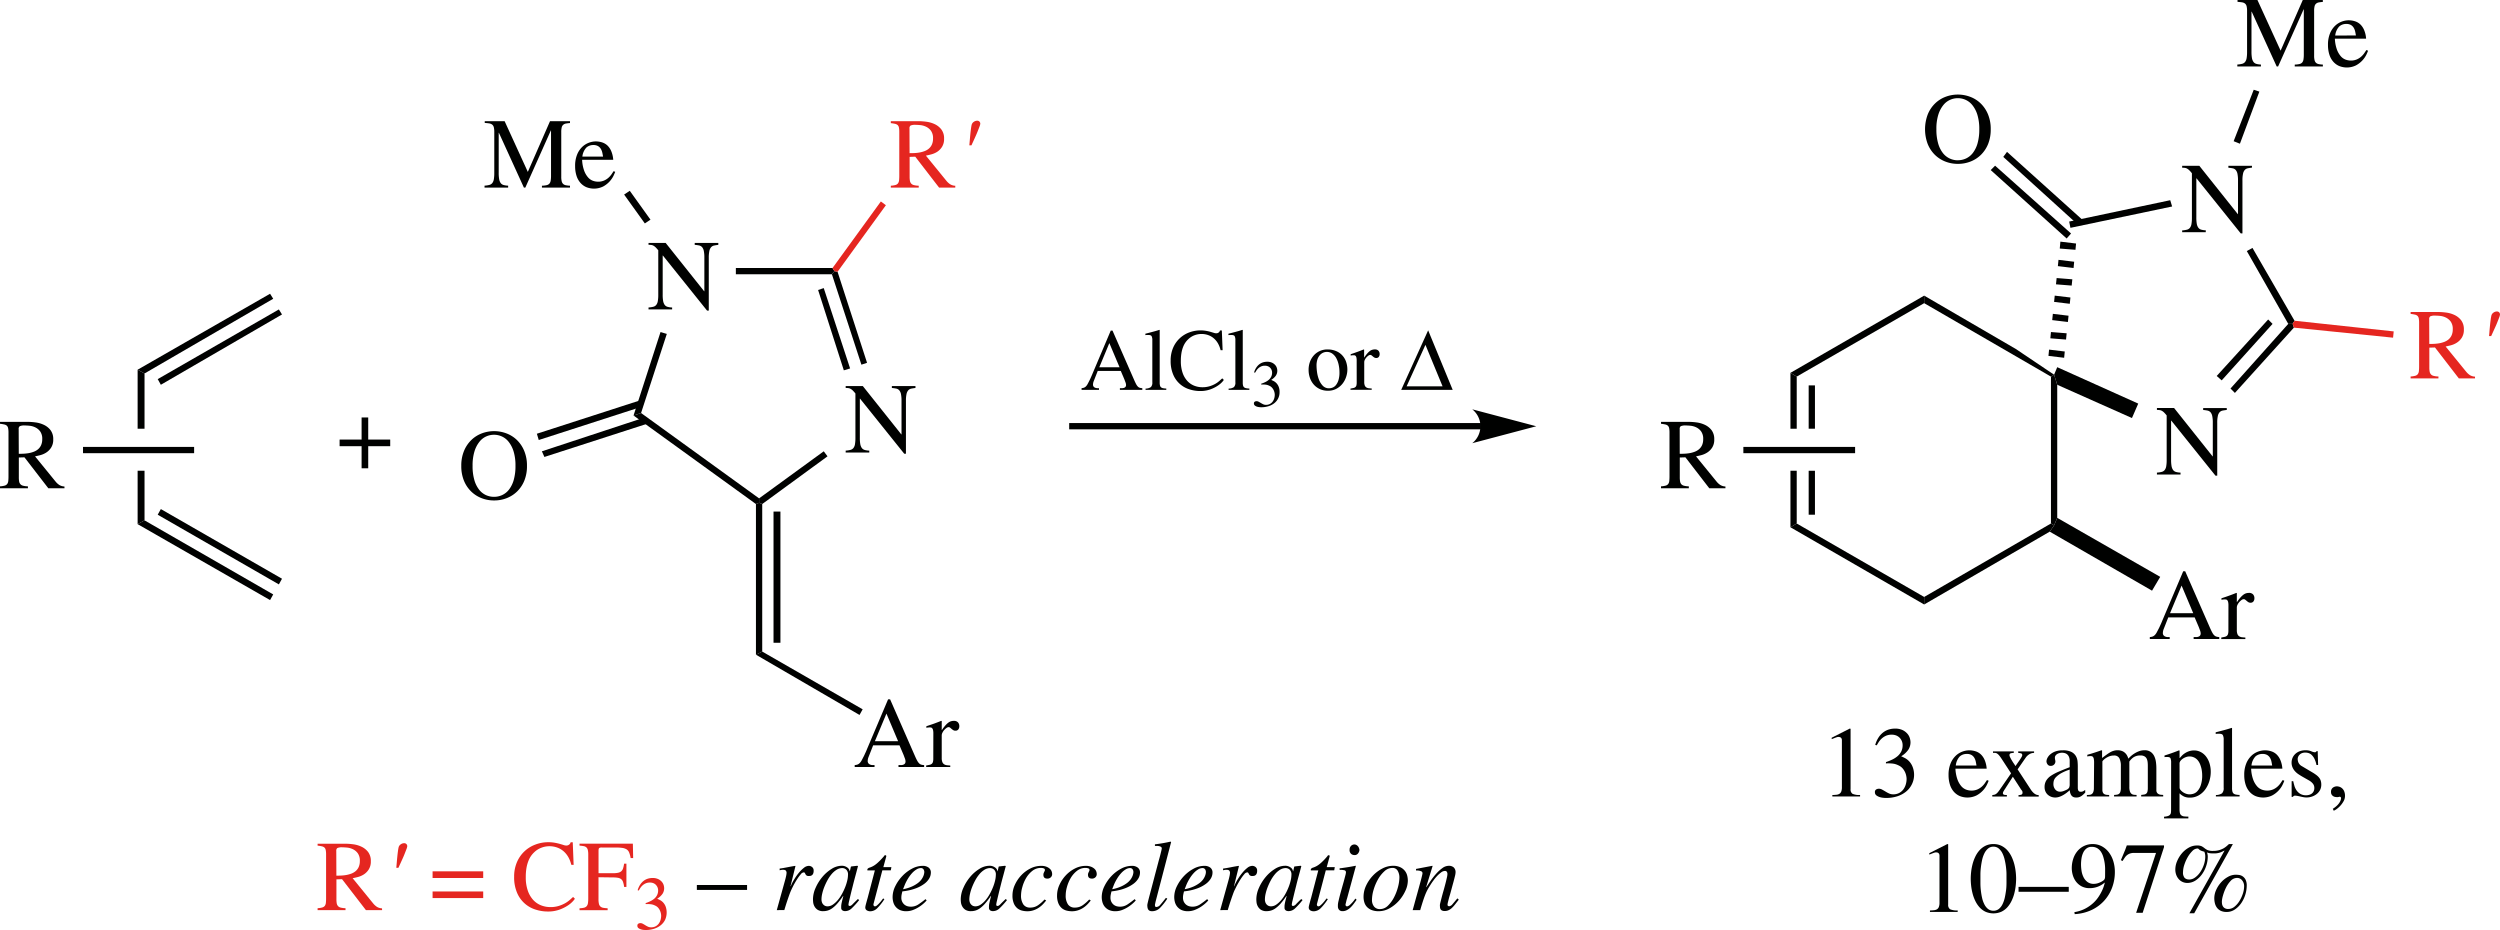 <svg id="Layer_1" data-name="Layer 1" xmlns="http://www.w3.org/2000/svg" viewBox="0 0 199.128 74.075">
  <defs>
    <style>
      .cls-1 {
        fill: none;
        stroke: #000100;
        stroke-width: 0.5px;
      }

      .cls-2 {
        fill: #000100;
      }

      .cls-3 {
        fill: #e52620;
      }
    </style>
  </defs>
  <g>
    <line class="cls-1" x1="117.961" y1="33.947" x2="85.162" y2="33.947"/>
    <path class="cls-2" d="M148.1,126.6l-5.1-1.35a1.727,1.727,0,0,1,0,2.7l5.1-1.35h0" transform="translate(-25.734 -92.648)"/>
    <g>
      <path class="cls-2" d="M171.684,155.972c.117,0,.222-.012.315-.019a.56.56,0,0,0,.24-.073.381.381,0,0,0,.153-.184.94.94,0,0,0,.051-.348v-3.624c0-.042,0-.087,0-.132a.3.3,0,0,0-.028-.12.215.215,0,0,0-.08-.088.3.3,0,0,0-.16-.036.517.517,0,0,0-.064,0,.687.687,0,0,0-.076.021c-.035.01-.083.027-.143.051s-.149.058-.261.1v-.111l1.44-.729.064.017v4.8a.407.407,0,0,0,.156.38,1.33,1.33,0,0,0,.6.092v.12h-2.208Z" transform="translate(-25.734 -92.648)"/>
      <path class="cls-2" d="M175.955,153.348a3.769,3.769,0,0,0,.517-.208,1.914,1.914,0,0,0,.424-.28,1.229,1.229,0,0,0,.284-.371,1.127,1.127,0,0,0,.1-.492.852.852,0,0,0-.055-.3.867.867,0,0,0-.165-.268.8.8,0,0,0-.272-.192.957.957,0,0,0-.388-.071,1.072,1.072,0,0,0-.475.1,1.29,1.29,0,0,0-.345.24,1.565,1.565,0,0,0-.228.285c-.058.095-.1.17-.135.223l-.12-.032a2.155,2.155,0,0,1,.3-.644,1.614,1.614,0,0,1,.4-.4,1.387,1.387,0,0,1,.439-.2,1.728,1.728,0,0,1,.424-.057,1.392,1.392,0,0,1,.628.124,1.189,1.189,0,0,1,.385.3.958.958,0,0,1,.187.356,1.256,1.256,0,0,1,.048.3,1.084,1.084,0,0,1-.172.6,1.837,1.837,0,0,1-.572.524c.086.037.185.085.3.144a1.319,1.319,0,0,1,.332.253,1.374,1.374,0,0,1,.271.427,1.728,1.728,0,0,1-.524,2,2.151,2.151,0,0,1-.7.369,2.9,2.9,0,0,1-.876.128c-.049,0-.122,0-.221-.013a1.245,1.245,0,0,1-.3-.06.844.844,0,0,1-.26-.135.3.3,0,0,1-.112-.248.229.229,0,0,1,.108-.225.453.453,0,0,1,.2-.056.554.554,0,0,1,.267.073c.088.047.178.1.269.155a2.388,2.388,0,0,0,.283.152.756.756,0,0,0,.324.068,1,1,0,0,0,.481-.108,1.013,1.013,0,0,0,.332-.284,1.221,1.221,0,0,0,.195-.4,1.568,1.568,0,0,0,.064-.444,1.261,1.261,0,0,0-.024-.212,1.335,1.335,0,0,0-.088-.292,1.319,1.319,0,0,0-.184-.3.91.91,0,0,0-.312-.248,1.945,1.945,0,0,0-.208-.091,1.149,1.149,0,0,0-.212-.057,2.3,2.3,0,0,0-.264-.027,3.5,3.5,0,0,0-.356,0Z" transform="translate(-25.734 -92.648)"/>
      <path class="cls-2" d="M184.131,154.836a3.35,3.35,0,0,1-.136.316,1.888,1.888,0,0,1-.307.448,1.981,1.981,0,0,1-.513.4,1.642,1.642,0,0,1-1.348.052,1.352,1.352,0,0,1-.472-.347,1.582,1.582,0,0,1-.308-.565,2.508,2.508,0,0,1-.108-.76,2.333,2.333,0,0,1,.165-.931,1.751,1.751,0,0,1,.412-.609,1.534,1.534,0,0,1,.531-.328,1.6,1.6,0,0,1,.524-.1,1.659,1.659,0,0,1,.525.08,1.092,1.092,0,0,1,.427.256,1.353,1.353,0,0,1,.3.456,2.134,2.134,0,0,1,.152.671h-2.488a2.952,2.952,0,0,0,.164.869,1.722,1.722,0,0,0,.312.536.963.963,0,0,0,.388.267,1.249,1.249,0,0,0,.409.073,1.179,1.179,0,0,0,.467-.088,1.309,1.309,0,0,0,.352-.221,1.569,1.569,0,0,0,.248-.275c.066-.1.124-.182.172-.256Zm-.968-1.215c-.016-.1-.034-.2-.056-.305a.971.971,0,0,0-.112-.3.646.646,0,0,0-.22-.227.7.7,0,0,0-.379-.088.823.823,0,0,0-.561.195,1.245,1.245,0,0,0-.319.725Z" transform="translate(-25.734 -92.648)"/>
      <path class="cls-2" d="M186.059,154.516l-.632.984c-.027.038-.06.091-.1.161a.363.363,0,0,0-.06.168.133.133,0,0,0,.116.128,1.37,1.37,0,0,0,.2.015v.12h-1.16v-.12c.053,0,.1-.012.144-.019a.445.445,0,0,0,.132-.053.629.629,0,0,0,.14-.119,2.484,2.484,0,0,0,.168-.217l.912-1.319-.752-1.153a2.654,2.654,0,0,0-.208-.284.752.752,0,0,0-.16-.143.3.3,0,0,0-.148-.048c-.051,0-.108,0-.172,0v-.119h1.656v.119a1,1,0,0,0-.228.028.143.143,0,0,0-.116.156.422.422,0,0,0,.052.164c.035.073.077.151.128.236s.1.17.16.253.1.153.14.212c.122-.177.22-.317.292-.42s.125-.186.16-.244a1.173,1.173,0,0,0,.068-.128.2.2,0,0,0,.016-.073.136.136,0,0,0-.108-.152,1.6,1.6,0,0,0-.212-.032v-.119h1.264v.119a.73.73,0,0,0-.428.14.926.926,0,0,0-.22.212l-.664.96,1.024,1.569a1.453,1.453,0,0,0,.212.271.868.868,0,0,0,.18.14.448.448,0,0,0,.148.056.691.691,0,0,0,.116.012v.12h-1.608v-.12a.635.635,0,0,0,.252-.044c.045-.024.068-.078.068-.164a.257.257,0,0,0-.052-.156c-.035-.045-.06-.078-.076-.1Z" transform="translate(-25.734 -92.648)"/>
      <path class="cls-2" d="M191.827,155.772a1.806,1.806,0,0,1-.236.228.873.873,0,0,1-.2.121.752.752,0,0,1-.16.044c-.045,0-.084.007-.116.007a1.083,1.083,0,0,1-.136-.011.417.417,0,0,1-.16-.065.454.454,0,0,1-.144-.172.845.845,0,0,1-.08-.336c-.074.064-.156.131-.244.2a2.237,2.237,0,0,1-.28.187,1.823,1.823,0,0,1-.308.141,1,1,0,0,1-.328.055.9.9,0,0,1-.312-.055.883.883,0,0,1-.272-.16.77.77,0,0,1-.192-.261.838.838,0,0,1-.072-.356.984.984,0,0,1,.128-.511,1.239,1.239,0,0,1,.38-.389,3.767,3.767,0,0,1,.628-.332q.376-.161.864-.352v-.488a.816.816,0,0,0-.064-.348.527.527,0,0,0-.155-.2.519.519,0,0,0-.2-.092.9.9,0,0,0-.194-.024.8.8,0,0,0-.2.028.716.716,0,0,0-.182.076.448.448,0,0,0-.131.121.273.273,0,0,0-.052.168.754.754,0,0,0,.02.171.649.649,0,0,1,.02.14.357.357,0,0,1-.364.344.29.29,0,0,1-.267-.128.433.433,0,0,1-.081-.224.646.646,0,0,1,.072-.272.937.937,0,0,1,.232-.292,1.316,1.316,0,0,1,.4-.232,1.706,1.706,0,0,1,.6-.091,1.464,1.464,0,0,1,.688.131.88.88,0,0,1,.352.329,1.034,1.034,0,0,1,.132.419c.014.15.02.283.02.4v1.56c0,.059,0,.117,0,.172a.588.588,0,0,0,.024.149.21.21,0,0,0,.068.1.2.2,0,0,0,.136.04.411.411,0,0,0,.212-.048.882.882,0,0,0,.148-.1Zm-1.24-1.823a3.52,3.52,0,0,0-.712.307,1.792,1.792,0,0,0-.388.3.659.659,0,0,0-.164.277,1.026,1.026,0,0,0-.032.235v.016a.663.663,0,0,0,.152.453.483.483,0,0,0,.376.171.82.82,0,0,0,.288-.056,1.656,1.656,0,0,0,.208-.088.46.46,0,0,0,.228-.18.67.67,0,0,0,.044-.276Z" transform="translate(-25.734 -92.648)"/>
      <path class="cls-2" d="M192.531,153.388a1.47,1.47,0,0,0-.024-.3.331.331,0,0,0-.069-.152.17.17,0,0,0-.091-.056.632.632,0,0,0-.1-.008,1.207,1.207,0,0,0-.148.008.574.574,0,0,0-.108.025v-.137c.384-.106.757-.227,1.12-.359l.056.015v.6c.117-.09.227-.173.332-.247a3.564,3.564,0,0,1,.3-.2,1.287,1.287,0,0,1,.292-.127,1.046,1.046,0,0,1,.307-.044.968.968,0,0,1,.341.055.74.74,0,0,1,.252.153.807.807,0,0,1,.168.215,1.177,1.177,0,0,1,.1.248c.043-.047.1-.109.183-.184a2.144,2.144,0,0,1,.288-.22,2.063,2.063,0,0,1,.373-.187,1.192,1.192,0,0,1,.444-.08.819.819,0,0,1,.5.139.9.9,0,0,1,.284.352,1.594,1.594,0,0,1,.128.461,3.74,3.74,0,0,1,.032.471v1.648c0,.043,0,.09,0,.141a.345.345,0,0,0,.036.139.327.327,0,0,0,.1.116.478.478,0,0,0,.2.077l.208.015v.12h-1.752v-.12c.1-.011.185-.022.252-.036a.315.315,0,0,0,.16-.076.334.334,0,0,0,.088-.164,1.239,1.239,0,0,0,.027-.3v-1.688c0-.1,0-.2-.011-.308a.954.954,0,0,0-.064-.283.444.444,0,0,0-.173-.208.592.592,0,0,0-.336-.08.963.963,0,0,0-.544.139,1.235,1.235,0,0,0-.343.348v2.017a1.089,1.089,0,0,0,.044.355.419.419,0,0,0,.12.188.364.364,0,0,0,.183.081,1.683,1.683,0,0,0,.229.015v.12h-1.792v-.12c.091,0,.169-.013.236-.023a.343.343,0,0,0,.168-.073.349.349,0,0,0,.1-.168,1.025,1.025,0,0,0,.036-.3v-1.736a1.315,1.315,0,0,0-.12-.62.449.449,0,0,0-.432-.219,1,1,0,0,0-.376.067,1.543,1.543,0,0,0-.288.152,1.115,1.115,0,0,0-.188.16.316.316,0,0,0-.068.092v2.256a.507.507,0,0,0,.044.229.293.293,0,0,0,.12.124.49.49,0,0,0,.176.051,1.707,1.707,0,0,0,.2.012v.12h-1.776v-.12a1.937,1.937,0,0,0,.223-.012.34.34,0,0,0,.177-.068.377.377,0,0,0,.115-.168.86.86,0,0,0,.045-.311Z" transform="translate(-25.734 -92.648)"/>
      <path class="cls-2" d="M198.667,153.4a.924.924,0,0,0-.048-.348c-.032-.072-.117-.108-.256-.108h-.112a.692.692,0,0,0-.111.009v-.129q.575-.175,1.151-.407l.049.015v.584l.015.016c.043-.053.1-.115.165-.188a1.337,1.337,0,0,1,.244-.2,1.472,1.472,0,0,1,.328-.16,1.276,1.276,0,0,1,.416-.063,1.113,1.113,0,0,1,.5.12,1.272,1.272,0,0,1,.42.34,1.709,1.709,0,0,1,.288.54,2.263,2.263,0,0,1,.107.719,2.51,2.51,0,0,1-.107.708,2.265,2.265,0,0,1-.317.66,1.664,1.664,0,0,1-.524.484,1.4,1.4,0,0,1-.732.188,1.09,1.09,0,0,1-.423-.076,1.27,1.27,0,0,1-.384-.267v1.255a1.407,1.407,0,0,0,.027.308.343.343,0,0,0,.109.185.423.423,0,0,0,.215.088,2.76,2.76,0,0,0,.352.019v.145h-1.936v-.137a1.263,1.263,0,0,0,.312-.056.361.361,0,0,0,.168-.108.307.307,0,0,0,.068-.163,1.863,1.863,0,0,0,.012-.225Zm.673,1.992a.275.275,0,0,0,.063.16.825.825,0,0,0,.176.172,1.028,1.028,0,0,0,.261.14.863.863,0,0,0,.315.056,1.105,1.105,0,0,0,.264-.043.738.738,0,0,0,.328-.2,1.29,1.29,0,0,0,.276-.467,2.394,2.394,0,0,0,.117-.828c0-.033,0-.091-.008-.177a2.719,2.719,0,0,0-.04-.292,2.472,2.472,0,0,0-.1-.344,1.219,1.219,0,0,0-.176-.328.872.872,0,0,0-.284-.243.845.845,0,0,0-.651-.057,1.1,1.1,0,0,0-.244.112.872.872,0,0,0-.2.168.4.4,0,0,0-.1.208Z" transform="translate(-25.734 -92.648)"/>
      <path class="cls-2" d="M202.235,155.972a.857.857,0,0,0,.485-.136.566.566,0,0,0,.132-.44v-3.815a.791.791,0,0,0-.065-.38c-.042-.073-.141-.109-.3-.109-.053,0-.1,0-.139,0l-.132.012v-.128c.213-.053.425-.107.635-.164s.423-.118.636-.188l.032.016v4.776a1.061,1.061,0,0,0,.029.281.3.3,0,0,0,.095.159.411.411,0,0,0,.184.08,1.752,1.752,0,0,0,.292.032v.12h-1.888Z" transform="translate(-25.734 -92.648)"/>
      <path class="cls-2" d="M207.683,154.836a3.35,3.35,0,0,1-.136.316,1.865,1.865,0,0,1-.308.448,1.958,1.958,0,0,1-.512.4,1.642,1.642,0,0,1-1.348.052,1.343,1.343,0,0,1-.472-.347,1.567,1.567,0,0,1-.308-.565,2.478,2.478,0,0,1-.108-.76,2.351,2.351,0,0,1,.164-.931,1.764,1.764,0,0,1,.412-.609,1.538,1.538,0,0,1,.532-.328,1.6,1.6,0,0,1,.524-.1,1.653,1.653,0,0,1,.524.08,1.089,1.089,0,0,1,.428.256,1.368,1.368,0,0,1,.3.456,2.134,2.134,0,0,1,.152.671h-2.488a2.92,2.92,0,0,0,.164.869,1.7,1.7,0,0,0,.312.536.963.963,0,0,0,.388.267,1.248,1.248,0,0,0,.408.073,1.184,1.184,0,0,0,.468-.088,1.309,1.309,0,0,0,.352-.221,1.653,1.653,0,0,0,.248-.275c.066-.1.124-.182.172-.256Zm-.968-1.215c-.016-.1-.034-.2-.056-.305a.971.971,0,0,0-.112-.3.646.646,0,0,0-.22-.227.708.708,0,0,0-.38-.088.822.822,0,0,0-.56.195,1.245,1.245,0,0,0-.32.725Z" transform="translate(-25.734 -92.648)"/>
      <path class="cls-2" d="M210.243,153.581a1.951,1.951,0,0,0-.164-.5,1.09,1.09,0,0,0-.217-.3.623.623,0,0,0-.247-.149.925.925,0,0,0-.261-.04.71.71,0,0,0-.284.052.549.549,0,0,0-.187.133.493.493,0,0,0-.136.336.778.778,0,0,0,.06.275.632.632,0,0,0,.284.292l.864.512c.1.059.185.119.268.18a1.256,1.256,0,0,1,.215.2.731.731,0,0,1,.141.248.988.988,0,0,1,.048.315.916.916,0,0,1-.108.456,1.017,1.017,0,0,1-.28.32,1.244,1.244,0,0,1-.377.192,1.3,1.3,0,0,1-.395.064,1.344,1.344,0,0,1-.264-.024c-.086-.016-.168-.033-.248-.052s-.156-.034-.228-.048a1.1,1.1,0,0,0-.188-.02.207.207,0,0,0-.1.02.3.3,0,0,0-.073.077h-.1v-1.249h.128c.021.107.051.226.088.356a1.27,1.27,0,0,0,.168.364.977.977,0,0,0,.295.284.89.89,0,0,0,.481.117.881.881,0,0,0,.216-.029.656.656,0,0,0,.208-.092.5.5,0,0,0,.16-.18.586.586,0,0,0,.063-.283.533.533,0,0,0-.111-.336,1.047,1.047,0,0,0-.305-.257l-.463-.264c-.123-.069-.242-.141-.356-.216a1.484,1.484,0,0,1-.3-.252,1.141,1.141,0,0,1-.2-.307.944.944,0,0,1-.076-.393.985.985,0,0,1,.063-.34.933.933,0,0,1,.205-.316,1.033,1.033,0,0,1,.352-.232,1.311,1.311,0,0,1,.5-.087,1.1,1.1,0,0,1,.447.08.82.82,0,0,0,.288.08.117.117,0,0,0,.088-.032.42.42,0,0,0,.049-.057h.088l.031,1.1Z" transform="translate(-25.734 -92.648)"/>
      <path class="cls-2" d="M211.547,157.068a2.012,2.012,0,0,0,.328-.252,1.285,1.285,0,0,0,.2-.239.963.963,0,0,0,.1-.208.577.577,0,0,0,.028-.149.1.1,0,0,0-.036-.084.123.123,0,0,0-.076-.028.72.72,0,0,0-.071.017.42.42,0,0,1-.121.015,1.007,1.007,0,0,1-.168-.015.426.426,0,0,1-.16-.065.406.406,0,0,1-.12-.124.361.361,0,0,1-.048-.195.4.4,0,0,1,.156-.361.557.557,0,0,1,.308-.1.778.778,0,0,1,.18.028.6.6,0,0,1,.212.109.639.639,0,0,1,.18.231.911.911,0,0,1,.076.4.846.846,0,0,1-.108.413,1.939,1.939,0,0,1-.548.624,1.127,1.127,0,0,1-.24.139Z" transform="translate(-25.734 -92.648)"/>
    </g>
    <g>
      <path class="cls-2" d="M179.457,165.167c.117,0,.223-.011.315-.019a.569.569,0,0,0,.241-.072.382.382,0,0,0,.152-.185.937.937,0,0,0,.052-.348v-3.624c0-.042,0-.086,0-.131a.352.352,0,0,0-.028-.121.209.209,0,0,0-.081-.087.285.285,0,0,0-.16-.037.486.486,0,0,0-.063,0,.631.631,0,0,0-.076.021c-.035.011-.083.027-.144.052l-.261.1v-.111l1.441-.729.063.017v4.8a.408.408,0,0,0,.157.38,1.339,1.339,0,0,0,.6.091v.121h-2.208Z" transform="translate(-25.734 -92.648)"/>
      <path class="cls-2" d="M184.513,159.879a1.391,1.391,0,0,1,.643.141,1.581,1.581,0,0,1,.477.367,2.217,2.217,0,0,1,.336.521,3.3,3.3,0,0,1,.212.595,4.526,4.526,0,0,1,.108.605,5.123,5.123,0,0,1,.031.531,5.194,5.194,0,0,1-.031.54,4.611,4.611,0,0,1-.108.609,3.146,3.146,0,0,1-.212.595,2.212,2.212,0,0,1-.336.517,1.523,1.523,0,0,1-.477.363,1.58,1.58,0,0,1-1.287,0,1.519,1.519,0,0,1-.476-.363,2.181,2.181,0,0,1-.336-.517,3.146,3.146,0,0,1-.212-.595,4.616,4.616,0,0,1-.109-.609,5.194,5.194,0,0,1-.031-.54,5.123,5.123,0,0,1,.031-.531,4.531,4.531,0,0,1,.109-.605,3.3,3.3,0,0,1,.212-.595,2.186,2.186,0,0,1,.336-.521,1.577,1.577,0,0,1,.476-.367A1.4,1.4,0,0,1,184.513,159.879Zm0,.208a.634.634,0,0,0-.432.153,1.19,1.19,0,0,0-.292.387,2.3,2.3,0,0,0-.181.533q-.063.3-.095.58a5.113,5.113,0,0,0-.036.523c0,.16,0,.286,0,.376,0,.108,0,.244,0,.412a5.185,5.185,0,0,0,.036.536,5.563,5.563,0,0,0,.095.573,2.137,2.137,0,0,0,.181.515,1.107,1.107,0,0,0,.292.372.715.715,0,0,0,.863,0,1.094,1.094,0,0,0,.292-.376,2.28,2.28,0,0,0,.181-.519c.042-.193.074-.383.1-.572s.033-.367.036-.533,0-.3,0-.408c0-.09,0-.216,0-.376s-.015-.334-.036-.523-.054-.383-.1-.58a2.35,2.35,0,0,0-.181-.533,1.19,1.19,0,0,0-.292-.387A.632.632,0,0,0,184.513,160.087Z" transform="translate(-25.734 -92.648)"/>
      <path class="cls-2" d="M190.513,163.288v.391h-4v-.391Z" transform="translate(-25.734 -92.648)"/>
      <path class="cls-2" d="M190.961,165.3a2.834,2.834,0,0,0,.848-.271,2.966,2.966,0,0,0,.631-.433,2.625,2.625,0,0,0,.441-.508,3.894,3.894,0,0,0,.284-.5,2.687,2.687,0,0,0,.155-.4c.033-.115.054-.188.065-.221l-.016-.015a1.858,1.858,0,0,1-.568.332,1.806,1.806,0,0,1-.609.107,1.364,1.364,0,0,1-.675-.155,1.382,1.382,0,0,1-.445-.393,1.623,1.623,0,0,1-.243-.511,1.965,1.965,0,0,1-.076-.525,2.378,2.378,0,0,1,.116-.752,1.847,1.847,0,0,1,.332-.611,1.563,1.563,0,0,1,1.232-.565,1.494,1.494,0,0,1,.688.164,1.725,1.725,0,0,1,.556.457,2.222,2.222,0,0,1,.372.7,2.9,2.9,0,0,1,.136.916,3.515,3.515,0,0,1-.216,1.223,3.237,3.237,0,0,1-.624,1.04,3.177,3.177,0,0,1-1,.744,3.6,3.6,0,0,1-1.357.336Zm2.448-3.168c0-.08,0-.184,0-.315a3.394,3.394,0,0,0-.035-.42,3.505,3.505,0,0,0-.1-.456,1.622,1.622,0,0,0-.179-.42.94.94,0,0,0-.3-.305.827.827,0,0,0-.448-.115.657.657,0,0,0-.42.128.89.89,0,0,0-.26.328,1.67,1.67,0,0,0-.137.447,3.2,3.2,0,0,0-.04.5,3.471,3.471,0,0,0,.04.5,1.722,1.722,0,0,0,.153.5,1.048,1.048,0,0,0,.312.388.815.815,0,0,0,.52.156,1.127,1.127,0,0,0,.42-.088,1.335,1.335,0,0,0,.347-.191.3.3,0,0,0,.1-.137.62.62,0,0,0,.024-.183Z" transform="translate(-25.734 -92.648)"/>
      <path class="cls-2" d="M198.1,160.12l-1.7,5.232h-.52l1.584-4.769h-1.737a1.037,1.037,0,0,0-.323.044.828.828,0,0,0-.236.124.892.892,0,0,0-.189.2c-.055.083-.115.174-.179.276l-.136-.065.344-.824.128-.351H198.1Z" transform="translate(-25.734 -92.648)"/>
      <path class="cls-2" d="M200.505,165.391h-.384l2.792-4.975-.017-.016a2.153,2.153,0,0,1-.324.151,1.478,1.478,0,0,1-.515.073,2.017,2.017,0,0,1-.336-.02.822.822,0,0,1-.193-.061c.017.059.03.113.04.161a.925.925,0,0,1,.017.2,2.333,2.333,0,0,1-.112.676,2.453,2.453,0,0,1-.325.671,1.948,1.948,0,0,1-.519.517,1.21,1.21,0,0,1-.692.208.918.918,0,0,1-.3-.057.85.85,0,0,1-.3-.183,1.03,1.03,0,0,1-.236-.336,1.208,1.208,0,0,1-.1-.513,1.688,1.688,0,0,1,.136-.632,2.368,2.368,0,0,1,.368-.616,2.04,2.04,0,0,1,.548-.464,1.313,1.313,0,0,1,.668-.183.826.826,0,0,1,.391.068,1.474,1.474,0,0,1,.217.148,1.234,1.234,0,0,0,.235.148,1.12,1.12,0,0,0,.453.067,1.678,1.678,0,0,0,.44-.051,1.735,1.735,0,0,0,.344-.132,1.486,1.486,0,0,0,.263-.176c.076-.064.145-.126.208-.185h.313Zm-.4-2.687a.8.8,0,0,0,.468-.161,1.618,1.618,0,0,0,.408-.423,2.385,2.385,0,0,0,.292-.592,2.014,2.014,0,0,0,.113-.664,1.012,1.012,0,0,0-.016-.185,1.409,1.409,0,0,0-.057-.191,1.563,1.563,0,0,1-.28-.092.69.69,0,0,1-.128-.08c-.026-.025-.048-.044-.063-.061a.118.118,0,0,0-.08-.023.592.592,0,0,0-.405.2,2.366,2.366,0,0,0-.372.492,3.264,3.264,0,0,0-.271.617,1.915,1.915,0,0,0-.1.572.64.64,0,0,0,.132.464A.5.5,0,0,0,200.1,162.7Zm3.712-.384a2.237,2.237,0,0,1,.256.019.691.691,0,0,1,.288.109.711.711,0,0,1,.233.263,1.048,1.048,0,0,1,.095.489,2.525,2.525,0,0,1-.435,1.38,1.913,1.913,0,0,1-.508.507,1.144,1.144,0,0,1-.656.2,1.063,1.063,0,0,1-.468-.092.841.841,0,0,1-.305-.248,1,1,0,0,1-.164-.353,1.73,1.73,0,0,1-.048-.4,1.612,1.612,0,0,1,.145-.652,2.261,2.261,0,0,1,.384-.6,2.058,2.058,0,0,1,.548-.444A1.282,1.282,0,0,1,203.816,162.32Zm.1.256a.694.694,0,0,0-.517.244,2.236,2.236,0,0,0-.38.563,3.617,3.617,0,0,0-.231.624,1.944,1.944,0,0,0-.08.433c0,.042,0,.1.008.164a.571.571,0,0,0,.055.2.448.448,0,0,0,.153.173.516.516,0,0,0,.3.071.769.769,0,0,0,.492-.183,1.771,1.771,0,0,0,.395-.456,2.673,2.673,0,0,0,.269-.584,1.9,1.9,0,0,0,.1-.569.727.727,0,0,0-.16-.487A.494.494,0,0,0,203.921,162.576Z" transform="translate(-25.734 -92.648)"/>
    </g>
    <g>
      <path class="cls-2" d="M116.72,123.7h-1.785v-.133c.065,0,.127,0,.185,0a.482.482,0,0,0,.158-.031.244.244,0,0,0,.108-.081.248.248,0,0,0,.039-.15.7.7,0,0,0-.052-.224c-.036-.094-.062-.166-.081-.217l-.287-.673h-1.834l-.322.82a.756.756,0,0,0-.056.266.255.255,0,0,0,.052.171.31.31,0,0,0,.13.088.534.534,0,0,0,.157.031c.054,0,.1,0,.137,0v.133h-1.386v-.133a.885.885,0,0,0,.171-.032.446.446,0,0,0,.186-.122.8.8,0,0,0,.129-.186c.045-.082.09-.169.137-.262s.091-.188.133-.284.079-.183.112-.262l1.456-3.437h.14l1.743,3.975q.084.189.15.309a.773.773,0,0,0,.134.182.353.353,0,0,0,.147.087.844.844,0,0,0,.2.032Zm-1.813-1.8-.812-1.925-.8,1.925Z" transform="translate(-25.734 -92.648)"/>
      <path class="cls-2" d="M116.979,123.6a.758.758,0,0,0,.423-.119.5.5,0,0,0,.116-.385v-3.34a.691.691,0,0,0-.057-.332c-.037-.063-.123-.094-.258-.094q-.07,0-.123,0c-.035,0-.074.006-.116.011v-.112c.187-.047.372-.095.557-.144s.37-.1.557-.164l.027.014v4.179a1,1,0,0,0,.025.245.264.264,0,0,0,.084.14.369.369,0,0,0,.161.07,1.72,1.72,0,0,0,.255.028v.105h-1.651Z" transform="translate(-25.734 -92.648)"/>
      <path class="cls-2" d="M122.957,120.544a2.018,2.018,0,0,0-.192-.51,1.549,1.549,0,0,0-.323-.413,1.386,1.386,0,0,0-.448-.273,1.609,1.609,0,0,0-1.123.006,1.458,1.458,0,0,0-.5.323,1.615,1.615,0,0,0-.207.238,1.708,1.708,0,0,0-.185.343,2.508,2.508,0,0,0-.137.483,3.6,3.6,0,0,0-.052.657,2.806,2.806,0,0,0,.143.956,1.841,1.841,0,0,0,.382.647,1.48,1.48,0,0,0,.549.372,1.789,1.789,0,0,0,.641.119,1.942,1.942,0,0,0,.581-.081,2.224,2.224,0,0,0,.451-.192,1.962,1.962,0,0,0,.329-.235l.221-.2.126.126a1.555,1.555,0,0,1-.115.147,1.832,1.832,0,0,1-.351.3,2.7,2.7,0,0,1-.591.3,2.348,2.348,0,0,1-.84.137,2.76,2.76,0,0,1-.84-.134,2.048,2.048,0,0,1-1.292-1.168,2.714,2.714,0,0,1-.206-1.113,2.519,2.519,0,0,1,.2-1.04,2.237,2.237,0,0,1,1.295-1.218,2.527,2.527,0,0,1,.882-.157,2.494,2.494,0,0,1,.434.035,3.282,3.282,0,0,1,.36.08l.27.081a.638.638,0,0,0,.168.035c.01,0,.028,0,.056,0a.317.317,0,0,0,.094-.024.311.311,0,0,0,.1-.07.27.27,0,0,0,.07-.133h.147l.063,1.574Z" transform="translate(-25.734 -92.648)"/>
      <path class="cls-2" d="M123.594,123.6a.762.762,0,0,0,.424-.119.5.5,0,0,0,.115-.385v-3.34a.706.706,0,0,0-.056-.332c-.037-.063-.124-.094-.259-.094q-.07,0-.123,0l-.115.011v-.112c.187-.047.372-.095.557-.144s.369-.1.556-.164l.028.014v4.179a1,1,0,0,0,.024.245.277.277,0,0,0,.084.14.38.38,0,0,0,.161.07,1.751,1.751,0,0,0,.256.028v.105h-1.652Z" transform="translate(-25.734 -92.648)"/>
    </g>
    <path class="cls-2" d="M126.186,123.213a2.483,2.483,0,0,0,.338-.136,1.262,1.262,0,0,0,.279-.184.8.8,0,0,0,.186-.244.731.731,0,0,0,.069-.323.568.568,0,0,0-.037-.2.557.557,0,0,0-.108-.175.508.508,0,0,0-.179-.126.621.621,0,0,0-.255-.048.7.7,0,0,0-.312.066.864.864,0,0,0-.226.157.988.988,0,0,0-.149.186c-.039.063-.068.113-.09.147l-.078-.021a1.392,1.392,0,0,1,.2-.422,1.043,1.043,0,0,1,.263-.26.914.914,0,0,1,.288-.131,1.184,1.184,0,0,1,.279-.037.913.913,0,0,1,.412.081.776.776,0,0,1,.252.195.6.6,0,0,1,.123.234.777.777,0,0,1,.032.2.7.7,0,0,1-.113.391,1.217,1.217,0,0,1-.376.344c.057.025.122.056.2.094a.855.855,0,0,1,.217.166.882.882,0,0,1,.179.281,1.1,1.1,0,0,1,.073.43,1.094,1.094,0,0,1-.417.882,1.391,1.391,0,0,1-.462.241,1.863,1.863,0,0,1-.575.085c-.031,0-.08,0-.144-.008a.854.854,0,0,1-.2-.039.531.531,0,0,1-.17-.09.2.2,0,0,1-.074-.162.149.149,0,0,1,.071-.147.288.288,0,0,1,.134-.038.367.367,0,0,1,.176.048c.058.032.116.066.176.1a1.744,1.744,0,0,0,.186.1.5.5,0,0,0,.213.044.657.657,0,0,0,.315-.07.667.667,0,0,0,.218-.186.825.825,0,0,0,.128-.261,1,1,0,0,0,.042-.291.822.822,0,0,0-.015-.139.924.924,0,0,0-.058-.192.849.849,0,0,0-.121-.2.607.607,0,0,0-.2-.163c-.049-.024-.094-.044-.136-.06a.783.783,0,0,0-.139-.037,1.376,1.376,0,0,0-.173-.018,2.285,2.285,0,0,0-.235,0Z" transform="translate(-25.734 -92.648)"/>
    <g>
      <path class="cls-2" d="M131.478,120.481a1.737,1.737,0,0,1,.633.113,1.4,1.4,0,0,1,.5.322,1.443,1.443,0,0,1,.327.511,1.88,1.88,0,0,1,.115.678,1.817,1.817,0,0,1-.095.554,1.751,1.751,0,0,1-.283.539,1.553,1.553,0,0,1-.484.409,1.386,1.386,0,0,1-.692.164,1.523,1.523,0,0,1-.62-.125,1.434,1.434,0,0,1-.486-.35,1.586,1.586,0,0,1-.315-.529,1.893,1.893,0,0,1-.112-.662,1.839,1.839,0,0,1,.1-.615,1.591,1.591,0,0,1,.3-.518,1.424,1.424,0,0,1,.476-.357A1.442,1.442,0,0,1,131.478,120.481Zm.119,3.095a.8.8,0,0,0,.28-.056.655.655,0,0,0,.266-.2,1.191,1.191,0,0,0,.2-.388,2.017,2.017,0,0,0,.081-.623,2.859,2.859,0,0,0-.067-.62,1.912,1.912,0,0,0-.192-.522,1.07,1.07,0,0,0-.315-.356.75.75,0,0,0-.743-.063.784.784,0,0,0-.262.206,1.014,1.014,0,0,0-.182.339,1.553,1.553,0,0,0-.066.477,4.062,4.062,0,0,0,.038.5,2.683,2.683,0,0,0,.147.595,1.491,1.491,0,0,0,.305.5A.666.666,0,0,0,131.6,123.576Z" transform="translate(-25.734 -92.648)"/>
      <path class="cls-2" d="M133.795,121.364a.987.987,0,0,0-.022-.239.275.275,0,0,0-.059-.125.145.145,0,0,0-.08-.049.484.484,0,0,0-.084-.007,1.017,1.017,0,0,0-.133.007.65.65,0,0,0-.1.021v-.112q.258-.084.518-.179c.172-.063.345-.129.518-.2l.035.015v.623h.013a3,3,0,0,1,.235-.312,1.414,1.414,0,0,1,.207-.2.592.592,0,0,1,.2-.1.693.693,0,0,1,.2-.029.376.376,0,0,1,.281.1.383.383,0,0,1,.1.277.344.344,0,0,1-.069.22.235.235,0,0,1-.2.087.284.284,0,0,1-.154-.038.764.764,0,0,1-.116-.084l-.1-.084a.183.183,0,0,0-.113-.038.261.261,0,0,0-.146.059.96.96,0,0,0-.158.143.841.841,0,0,0-.122.186.427.427,0,0,0-.049.186v1.575a.74.74,0,0,0,.042.283.322.322,0,0,0,.122.154.458.458,0,0,0,.189.067c.073.009.153.016.242.021v.105H133.3V123.6c.1-.019.179-.035.241-.049a.333.333,0,0,0,.15-.07.277.277,0,0,0,.082-.133.927.927,0,0,0,.024-.231Z" transform="translate(-25.734 -92.648)"/>
    </g>
    <path class="cls-2" d="M141.442,123.7h-4.1l2.146-4.741Zm-.806-.281-1.364-3.305-1.5,3.305Z" transform="translate(-25.734 -92.648)"/>
    <polygon class="cls-2" points="21.512 23.397 21.762 23.797 11.512 29.747 10.962 29.447 21.512 23.397"/>
    <polygon class="cls-2" points="22.212 24.647 22.462 25.047 12.812 30.647 12.562 30.197 22.212 24.647"/>
    <polygon class="cls-2" points="11.512 41.447 10.962 41.748 10.962 37.497 11.512 37.497 11.512 41.447"/>
    <polygon class="cls-2" points="10.962 29.447 11.512 29.747 11.512 34.147 10.962 34.147 10.962 29.447"/>
    <polygon class="cls-2" points="21.762 47.347 21.512 47.798 10.962 41.748 11.512 41.447 21.762 47.347"/>
    <polygon class="cls-2" points="22.462 46.097 22.212 46.548 12.562 40.998 12.812 40.548 22.462 46.097"/>
    <path class="cls-2" d="M30.87,131.538H29.582l-1.9-2.464-.448.015v1.577a1.908,1.908,0,0,0,.024.332.444.444,0,0,0,.1.215.414.414,0,0,0,.216.124,1.606,1.606,0,0,0,.384.048v.153H25.734v-.153a1.676,1.676,0,0,0,.38-.059.384.384,0,0,0,.2-.136.516.516,0,0,0,.08-.24,3.485,3.485,0,0,0,.016-.372v-3.464a1.762,1.762,0,0,0-.028-.356.378.378,0,0,0-.1-.2.439.439,0,0,0-.208-.1,2.756,2.756,0,0,0-.34-.056v-.152h2.208a4.921,4.921,0,0,1,.616.044,2.185,2.185,0,0,1,.668.192,1.443,1.443,0,0,1,.532.423,1.172,1.172,0,0,1,.216.741,1.152,1.152,0,0,1-.168.651,1.28,1.28,0,0,1-.4.4,1.667,1.667,0,0,1-.48.205c-.163.04-.3.07-.4.092l1.648,2.023a1.309,1.309,0,0,0,.292.261.842.842,0,0,0,.4.115Zm-3.64-2.745c.112,0,.236,0,.372-.007a3.258,3.258,0,0,0,.412-.044,2.29,2.29,0,0,0,.4-.108,1.172,1.172,0,0,0,.348-.2.944.944,0,0,0,.244-.325,1.139,1.139,0,0,0,.092-.484,1,1,0,0,0-.168-.62,1.04,1.04,0,0,0-.4-.323,1.365,1.365,0,0,0-.46-.124c-.155-.014-.272-.02-.352-.02a.908.908,0,0,0-.408.056.254.254,0,0,0-.088.232Z" transform="translate(-25.734 -92.648)"/>
    <rect class="cls-2" x="6.612" y="35.597" width="8.85" height="0.5"/>
    <polygon class="cls-2" points="60.712 51.898 60.212 52.148 60.212 40.147 60.462 40.048 60.712 40.147 60.712 51.898"/>
    <rect class="cls-2" x="61.612" y="40.747" width="0.55" height="10.45"/>
    <path class="cls-2" d="M98.652,123.55c-.128.016-.238.033-.331.052a.439.439,0,0,0-.237.128.655.655,0,0,0-.144.3,2.5,2.5,0,0,0-.047.548v4.208h-.137L94.237,124.4h-.016v3.12a2.852,2.852,0,0,0,.035.5.794.794,0,0,0,.12.308.439.439,0,0,0,.232.16,1.5,1.5,0,0,0,.365.052v.152h-1.88v-.152a2.106,2.106,0,0,0,.376-.056.443.443,0,0,0,.239-.148.659.659,0,0,0,.125-.3,3.053,3.053,0,0,0,.036-.52V123.99a2.5,2.5,0,0,0-.212-.24.771.771,0,0,0-.177-.132.5.5,0,0,0-.175-.056,1.676,1.676,0,0,0-.212-.012V123.4H94.46l3.064,3.848h.017v-2.672a2.615,2.615,0,0,0-.044-.54.665.665,0,0,0-.137-.3.431.431,0,0,0-.239-.136,2.807,2.807,0,0,0-.349-.048V123.4h1.88Z" transform="translate(-25.734 -92.648)"/>
    <path class="cls-2" d="M82.949,112.151c-.128.016-.238.034-.331.053a.432.432,0,0,0-.237.128.646.646,0,0,0-.144.3,2.491,2.491,0,0,0-.048.548v4.208h-.136L78.534,113h-.016v3.12a2.852,2.852,0,0,0,.035.5.8.8,0,0,0,.12.308.428.428,0,0,0,.232.159,1.488,1.488,0,0,0,.365.053v.151H77.39v-.151a2.1,2.1,0,0,0,.376-.057.438.438,0,0,0,.239-.148.655.655,0,0,0,.124-.3,2.953,2.953,0,0,0,.037-.52v-3.529a2.481,2.481,0,0,0-.212-.239.833.833,0,0,0-.177-.133.5.5,0,0,0-.175-.055,1.5,1.5,0,0,0-.212-.013V112h1.367l3.064,3.847h.016v-2.672a2.547,2.547,0,0,0-.044-.54.664.664,0,0,0-.136-.3.436.436,0,0,0-.24-.136,2.763,2.763,0,0,0-.348-.048V112h1.88Z" transform="translate(-25.734 -92.648)"/>
    <polygon class="cls-2" points="65.612 35.947 65.912 36.347 60.712 40.147 60.462 40.048 60.462 39.696 65.612 35.947"/>
    <polygon class="cls-2" points="66.262 21.847 66.462 21.597 66.712 21.647 69.062 28.897 68.612 29.047 66.262 21.847"/>
    <polygon class="cls-2" points="65.162 23.097 65.612 22.947 67.712 29.347 67.212 29.497 65.162 23.097"/>
    <polygon class="cls-2" points="58.612 21.847 58.612 21.347 66.312 21.347 66.462 21.597 66.262 21.847 58.612 21.847"/>
    <polygon class="cls-2" points="51.062 32.897 50.462 33.097 52.612 26.447 53.112 26.597 51.062 32.897"/>
    <polygon class="cls-2" points="60.462 39.696 60.462 40.048 60.212 40.147 50.462 33.097 51.062 32.897 60.462 39.696"/>
    <path class="cls-2" d="M65.088,132.509a2.7,2.7,0,0,1-1.02-.192,2.465,2.465,0,0,1-.832-.548,2.545,2.545,0,0,1-.56-.864,3.055,3.055,0,0,1-.2-1.148,3.021,3.021,0,0,1,.224-1.208,2.564,2.564,0,0,1,.592-.868,2.423,2.423,0,0,1,.836-.52,2.776,2.776,0,0,1,1.924,0,2.43,2.43,0,0,1,.84.52,2.562,2.562,0,0,1,.591.868,3.02,3.02,0,0,1,.225,1.208,3.055,3.055,0,0,1-.2,1.148,2.545,2.545,0,0,1-.56.864,2.485,2.485,0,0,1-.832.548A2.7,2.7,0,0,1,65.088,132.509Zm0-.288a1.547,1.547,0,0,0,.644-.14,1.485,1.485,0,0,0,.544-.436,2.263,2.263,0,0,0,.376-.764,4,4,0,0,0,.14-1.132,3.806,3.806,0,0,0-.152-1.152,2.308,2.308,0,0,0-.4-.768,1.442,1.442,0,0,0-.548-.424,1.51,1.51,0,0,0-1.217,0,1.432,1.432,0,0,0-.547.424,2.29,2.29,0,0,0-.4.768,3.806,3.806,0,0,0-.152,1.152,3.962,3.962,0,0,0,.14,1.132,2.226,2.226,0,0,0,.376.764,1.469,1.469,0,0,0,.544.436A1.543,1.543,0,0,0,65.088,132.221Z" transform="translate(-25.734 -92.648)"/>
    <polygon class="cls-2" points="43.362 36.397 43.162 35.947 51.362 33.247 51.562 33.747 43.362 36.397"/>
    <polygon class="cls-2" points="42.912 35.047 42.762 34.547 50.962 31.897 51.112 32.397 42.912 35.047"/>
    <g>
      <path class="cls-2" d="M71.135,102.448c-.128.011-.236.024-.324.04a.448.448,0,0,0-.216.1.4.4,0,0,0-.12.208,1.54,1.54,0,0,0-.036.376v3.552a1.49,1.49,0,0,0,.036.368.419.419,0,0,0,.12.212.447.447,0,0,0,.216.1,1.921,1.921,0,0,0,.324.036v.152H68.9v-.152a1.838,1.838,0,0,0,.376-.044.412.412,0,0,0,.22-.124.493.493,0,0,0,.1-.24,2.254,2.254,0,0,0,.028-.4v-3.591h-.016l-2.032,4.551h-.112l-1.992-4.368h-.016v3.192a2.831,2.831,0,0,0,.036.5.768.768,0,0,0,.12.309.424.424,0,0,0,.232.159,1.484,1.484,0,0,0,.364.052v.152h-1.88v-.152a2.005,2.005,0,0,0,.376-.056.45.45,0,0,0,.24-.148.67.67,0,0,0,.124-.3,2.973,2.973,0,0,0,.036-.521v-3.248a1.554,1.554,0,0,0-.036-.372.394.394,0,0,0-.124-.212.487.487,0,0,0-.232-.1c-.1-.016-.219-.029-.368-.04V102.3h1.584l1.848,4.04,1.768-4.04h1.592Z" transform="translate(-25.734 -92.648)"/>
      <path class="cls-2" d="M74.735,106.336c-.022.064-.067.17-.136.316a1.915,1.915,0,0,1-.308.448,1.954,1.954,0,0,1-.512.4,1.642,1.642,0,0,1-1.348.052,1.342,1.342,0,0,1-.472-.348,1.562,1.562,0,0,1-.308-.564,2.478,2.478,0,0,1-.108-.76,2.342,2.342,0,0,1,.164-.932,1.76,1.76,0,0,1,.412-.608,1.538,1.538,0,0,1,.532-.328,1.6,1.6,0,0,1,.524-.1,1.686,1.686,0,0,1,.524.08,1.133,1.133,0,0,1,.428.256,1.373,1.373,0,0,1,.3.456,2.147,2.147,0,0,1,.152.672H72.1a2.9,2.9,0,0,0,.164.868,1.68,1.68,0,0,0,.312.536.95.95,0,0,0,.388.268,1.237,1.237,0,0,0,.408.072,1.166,1.166,0,0,0,.468-.088,1.282,1.282,0,0,0,.352-.22,1.62,1.62,0,0,0,.248-.276c.066-.1.124-.181.172-.256Zm-.968-1.216c-.016-.1-.035-.2-.056-.3a1.024,1.024,0,0,0-.112-.3.657.657,0,0,0-.22-.228A.708.708,0,0,0,73,104.2a.822.822,0,0,0-.56.2,1.251,1.251,0,0,0-.32.724Z" transform="translate(-25.734 -92.648)"/>
    </g>
    <polygon class="cls-2" points="49.712 15.497 50.162 15.197 51.812 17.497 51.362 17.797 49.712 15.497"/>
    <path class="cls-3" d="M101.823,107.592h-1.288l-1.9-2.464-.448.016v1.576a1.9,1.9,0,0,0,.024.332.448.448,0,0,0,.1.216.421.421,0,0,0,.216.124,1.659,1.659,0,0,0,.384.048v.152H96.688v-.152a1.614,1.614,0,0,0,.379-.06.364.364,0,0,0,.2-.136.509.509,0,0,0,.08-.24,3.46,3.46,0,0,0,.016-.372v-3.464a1.768,1.768,0,0,0-.028-.356.381.381,0,0,0-.1-.2.453.453,0,0,0-.208-.1,2.977,2.977,0,0,0-.339-.056V102.3H98.9a5.117,5.117,0,0,1,.615.044,2.242,2.242,0,0,1,.668.192,1.446,1.446,0,0,1,.532.424,1.169,1.169,0,0,1,.216.74,1.154,1.154,0,0,1-.168.652,1.291,1.291,0,0,1-.4.4,1.692,1.692,0,0,1-.48.2c-.163.04-.294.071-.4.093l1.648,2.023a1.3,1.3,0,0,0,.292.26.831.831,0,0,0,.4.116Zm-3.64-2.744c.112,0,.236,0,.372-.008a3.067,3.067,0,0,0,.412-.044,2.29,2.29,0,0,0,.4-.108,1.13,1.13,0,0,0,.348-.2.93.93,0,0,0,.244-.324,1.139,1.139,0,0,0,.092-.484,1,1,0,0,0-.168-.62,1.052,1.052,0,0,0-.4-.324,1.389,1.389,0,0,0-.46-.124c-.155-.013-.272-.02-.352-.02a.923.923,0,0,0-.408.056.257.257,0,0,0-.088.232Z" transform="translate(-25.734 -92.648)"/>
    <path class="cls-3" d="M102.943,104.224q.016-.168.036-.408c.014-.16.028-.32.044-.48s.034-.308.052-.444.036-.236.052-.3a.406.406,0,0,1,.172-.24.455.455,0,0,1,.252-.088.236.236,0,0,1,.264.248.918.918,0,0,1-.064.224c-.043.118-.1.258-.164.42s-.143.338-.228.524l-.248.544Z" transform="translate(-25.734 -92.648)"/>
    <polygon class="cls-3" points="70.162 16.047 70.562 16.347 66.712 21.647 66.462 21.597 66.312 21.347 70.162 16.047"/>
    <g>
      <path class="cls-2" d="M99.34,153.741H97.3v-.153c.075,0,.145,0,.212,0a.485.485,0,0,0,.18-.036.265.265,0,0,0,.124-.091.291.291,0,0,0,.044-.172.775.775,0,0,0-.06-.256c-.04-.107-.071-.19-.092-.248l-.328-.768h-2.1l-.368.936a.854.854,0,0,0-.064.3.288.288,0,0,0,.06.2.343.343,0,0,0,.148.1.539.539,0,0,0,.18.036c.061,0,.113,0,.156,0v.153H93.812v-.153a.934.934,0,0,0,.2-.036.5.5,0,0,0,.212-.139.949.949,0,0,0,.148-.212c.05-.093.1-.194.156-.3s.1-.215.152-.324.091-.209.128-.3l1.664-3.928h.16l1.992,4.544c.064.144.121.261.172.352a.861.861,0,0,0,.152.208.42.42,0,0,0,.168.1.908.908,0,0,0,.228.036Zm-2.072-2.056-.928-2.2-.92,2.2Z" transform="translate(-25.734 -92.648)"/>
      <path class="cls-2" d="M100.076,151.069a1.2,1.2,0,0,0-.024-.273.335.335,0,0,0-.068-.143.161.161,0,0,0-.092-.056.52.52,0,0,0-.1-.009,1.109,1.109,0,0,0-.152.009.708.708,0,0,0-.12.024v-.128q.3-.1.592-.2c.2-.073.394-.148.592-.228l.04.016v.712h.016a3.245,3.245,0,0,1,.268-.356,1.611,1.611,0,0,1,.236-.225.717.717,0,0,1,.224-.116.858.858,0,0,1,.224-.031.427.427,0,0,1,.32.115.443.443,0,0,1,.112.317.394.394,0,0,1-.08.252.273.273,0,0,1-.224.1.315.315,0,0,1-.176-.044.925.925,0,0,1-.132-.095c-.04-.035-.079-.067-.116-.1a.2.2,0,0,0-.128-.044.306.306,0,0,0-.168.067,1.1,1.1,0,0,0-.18.164.962.962,0,0,0-.14.212.5.5,0,0,0-.056.213v1.8a.865.865,0,0,0,.048.323.375.375,0,0,0,.14.177.51.51,0,0,0,.216.076q.123.016.276.024v.12h-1.92v-.12c.112-.022.2-.04.276-.056a.4.4,0,0,0,.172-.08.311.311,0,0,0,.092-.152,1.01,1.01,0,0,0,.028-.264Z" transform="translate(-25.734 -92.648)"/>
    </g>
    <polygon class="cls-2" points="68.712 56.498 68.462 56.947 60.212 52.148 60.712 51.898 68.712 56.498"/>
    <polygon class="cls-2" points="143.111 41.697 142.611 41.998 142.611 37.497 143.111 37.497 143.111 41.697"/>
    <polygon class="cls-2" points="142.611 29.697 143.111 29.997 143.111 34.147 142.611 34.147 142.611 29.697"/>
    <rect class="cls-2" x="144.063" y="37.497" width="0.5" height="3.5"/>
    <rect class="cls-2" x="144.063" y="30.697" width="0.5" height="3.45"/>
    <polygon class="cls-2" points="153.262 47.548 153.262 48.148 142.611 41.998 143.111 41.697 153.262 47.548"/>
    <polygon class="cls-2" points="163.361 41.697 163.611 41.847 163.262 42.347 153.262 48.148 153.262 47.548 163.361 41.697"/>
    <polygon class="cls-2" points="163.361 29.997 163.611 29.847 163.861 30.647 163.861 41.248 163.611 41.847 163.361 41.697 163.361 29.997"/>
    <polygon class="cls-2" points="153.262 24.147 153.262 23.547 160.563 27.797 163.611 29.847 163.361 29.997 153.262 24.147"/>
    <polygon class="cls-2" points="143.111 29.997 142.611 29.697 153.262 23.547 153.262 24.147 143.111 29.997"/>
    <path class="cls-2" d="M163.168,131.538H161.88l-1.9-2.464-.449.015v1.577a1.8,1.8,0,0,0,.025.332.443.443,0,0,0,.095.215.418.418,0,0,0,.216.124,1.621,1.621,0,0,0,.384.048v.153h-2.216v-.153a1.676,1.676,0,0,0,.38-.059.38.38,0,0,0,.2-.136.505.505,0,0,0,.08-.24,3.451,3.451,0,0,0,.017-.372v-3.464a1.838,1.838,0,0,0-.028-.356.379.379,0,0,0-.1-.2.435.435,0,0,0-.208-.1,2.756,2.756,0,0,0-.34-.056v-.152h2.208a4.908,4.908,0,0,1,.616.044,2.193,2.193,0,0,1,.668.192,1.454,1.454,0,0,1,.533.423,1.178,1.178,0,0,1,.215.741,1.152,1.152,0,0,1-.167.651,1.3,1.3,0,0,1-.405.4,1.673,1.673,0,0,1-.479.205c-.163.04-.295.07-.4.092l1.649,2.023a1.267,1.267,0,0,0,.292.261.835.835,0,0,0,.4.115Zm-3.641-2.745c.113,0,.237,0,.372-.007a3.274,3.274,0,0,0,.413-.044,2.337,2.337,0,0,0,.4-.108,1.179,1.179,0,0,0,.347-.2.946.946,0,0,0,.245-.325,1.139,1.139,0,0,0,.091-.484,1,1,0,0,0-.168-.62,1.045,1.045,0,0,0-.395-.323,1.372,1.372,0,0,0-.46-.124c-.155-.014-.272-.02-.353-.02a.911.911,0,0,0-.408.056.257.257,0,0,0-.088.232Z" transform="translate(-25.734 -92.648)"/>
    <rect class="cls-2" x="138.861" y="35.597" width="8.9" height="0.5"/>
    <path class="cls-2" d="M203.1,125.3c-.128.016-.24.033-.332.052a.442.442,0,0,0-.237.128.635.635,0,0,0-.143.3,2.367,2.367,0,0,0-.048.548v4.208H202.2l-3.519-4.384h-.017v3.12a2.937,2.937,0,0,0,.036.5.794.794,0,0,0,.12.308.434.434,0,0,0,.233.16,1.475,1.475,0,0,0,.363.052v.152h-1.88v-.152a2.077,2.077,0,0,0,.376-.056.443.443,0,0,0,.24-.148.659.659,0,0,0,.124-.3,2.859,2.859,0,0,0,.036-.52V125.74a2.5,2.5,0,0,0-.211-.24.813.813,0,0,0-.176-.132.515.515,0,0,0-.177-.056,1.653,1.653,0,0,0-.212-.012v-.152h1.368L201.971,129h.015v-2.672a2.547,2.547,0,0,0-.044-.54.675.675,0,0,0-.135-.3.437.437,0,0,0-.241-.136,2.771,2.771,0,0,0-.347-.048v-.152h1.88Z" transform="translate(-25.734 -92.648)"/>
    <path class="cls-2" d="M205.106,106c-.127.016-.239.033-.332.052a.443.443,0,0,0-.236.128.64.64,0,0,0-.143.3,2.367,2.367,0,0,0-.048.548v4.208h-.137l-3.52-4.384h-.016v3.12a2.937,2.937,0,0,0,.036.5.758.758,0,0,0,.12.308.43.43,0,0,0,.232.16,1.491,1.491,0,0,0,.364.052v.152h-1.88V111a2.092,2.092,0,0,0,.376-.056.446.446,0,0,0,.24-.148.659.659,0,0,0,.124-.3,2.859,2.859,0,0,0,.036-.52v-3.528a2.366,2.366,0,0,0-.212-.24.853.853,0,0,0-.175-.132.522.522,0,0,0-.177-.056,1.653,1.653,0,0,0-.212-.012v-.152h1.368l3.065,3.848h.015v-2.672a2.615,2.615,0,0,0-.044-.54.665.665,0,0,0-.136-.3.43.43,0,0,0-.24-.136,2.8,2.8,0,0,0-.347-.048v-.152h1.879Z" transform="translate(-25.734 -92.648)"/>
    <polygon class="cls-2" points="170.313 32.147 169.813 33.297 163.861 30.647 163.611 29.847 163.861 29.247 170.313 32.147"/>
    <polygon class="cls-2" points="182.262 25.797 182.611 25.797 182.711 26.097 178.012 31.297 177.662 30.947 182.262 25.797"/>
    <polygon class="cls-2" points="180.662 25.447 181.012 25.797 176.961 30.297 176.563 29.947 180.662 25.447"/>
    <polygon class="cls-2" points="178.961 19.997 179.412 19.747 182.762 25.547 182.611 25.797 182.262 25.797 178.961 19.997"/>
    <polygon class="cls-2" points="164.912 18.147 164.813 17.647 172.861 15.947 173.012 16.447 164.912 18.147"/>
    <polygon class="cls-2" points="164.412 28.497 163.162 28.347 163.211 27.847 164.461 27.997 164.412 28.497"/>
    <polygon class="cls-2" points="164.563 27.047 163.313 26.947 163.361 26.447 164.611 26.547 164.563 27.047"/>
    <polygon class="cls-2" points="164.711 25.647 163.461 25.497 163.512 24.997 164.762 25.147 164.711 25.647"/>
    <polygon class="cls-2" points="164.861 24.197 163.611 24.047 163.662 23.547 164.912 23.697 164.861 24.197"/>
    <polygon class="cls-2" points="165.012 22.747 163.762 22.647 163.813 22.147 165.063 22.247 165.012 22.747"/>
    <polygon class="cls-2" points="165.162 21.347 163.912 21.197 163.961 20.697 165.211 20.847 165.162 21.347"/>
    <polygon class="cls-2" points="165.313 19.897 164.063 19.797 164.111 19.247 165.361 19.397 165.313 19.897"/>
    <g>
      <path class="cls-2" d="M202.5,143.545h-2.04v-.152c.074,0,.145,0,.212,0a.515.515,0,0,0,.18-.036.272.272,0,0,0,.124-.092.287.287,0,0,0,.044-.172.785.785,0,0,0-.06-.256l-.093-.248-.327-.767h-2.1l-.368.935a.879.879,0,0,0-.063.3.285.285,0,0,0,.059.2.348.348,0,0,0,.149.1.554.554,0,0,0,.179.036c.062,0,.114,0,.157,0v.152h-1.584v-.152a1.016,1.016,0,0,0,.2-.036.516.516,0,0,0,.212-.14.9.9,0,0,0,.147-.212c.051-.092.1-.193.157-.3s.1-.215.152-.325.09-.209.128-.3l1.664-3.928h.159l1.992,4.544c.065.143.121.26.172.351a.868.868,0,0,0,.153.208.416.416,0,0,0,.168.1.956.956,0,0,0,.228.036Zm-2.072-2.055-.928-2.2-.921,2.2Z" transform="translate(-25.734 -92.648)"/>
      <path class="cls-2" d="M203.232,140.874a1.2,1.2,0,0,0-.024-.273.335.335,0,0,0-.068-.143.158.158,0,0,0-.092-.056.52.52,0,0,0-.1-.009,1.119,1.119,0,0,0-.152.009.824.824,0,0,0-.12.023V140.3q.3-.094.592-.2c.2-.072.4-.147.592-.227l.04.015v.712h.016a3.321,3.321,0,0,1,.268-.355,1.718,1.718,0,0,1,.236-.225.707.707,0,0,1,.224-.116.823.823,0,0,1,.224-.031.425.425,0,0,1,.32.115.438.438,0,0,1,.112.316.39.39,0,0,1-.08.252.269.269,0,0,1-.224.1.326.326,0,0,1-.176-.044.931.931,0,0,1-.132-.1c-.04-.034-.079-.066-.116-.095a.2.2,0,0,0-.128-.044.306.306,0,0,0-.168.067,1.1,1.1,0,0,0-.18.164.962.962,0,0,0-.14.212.5.5,0,0,0-.056.213v1.8a.869.869,0,0,0,.048.323.369.369,0,0,0,.14.177.515.515,0,0,0,.216.076c.083.011.174.018.276.023v.12h-1.92v-.12c.112-.021.2-.04.276-.055a.4.4,0,0,0,.172-.08.314.314,0,0,0,.092-.153.956.956,0,0,0,.028-.263Z" transform="translate(-25.734 -92.648)"/>
    </g>
    <polygon class="cls-2" points="172.063 45.947 171.412 47.048 163.262 42.347 163.611 41.847 163.861 41.248 172.063 45.947"/>
    <path class="cls-2" d="M181.682,105.7a2.7,2.7,0,0,1-1.02-.192,2.46,2.46,0,0,1-.832-.548,2.545,2.545,0,0,1-.56-.864,3.351,3.351,0,0,1,.02-2.356,2.578,2.578,0,0,1,.592-.868,2.423,2.423,0,0,1,.836-.52,2.776,2.776,0,0,1,1.924,0,2.421,2.421,0,0,1,.84.52,2.564,2.564,0,0,1,.592.868,3.024,3.024,0,0,1,.224,1.208,3.075,3.075,0,0,1-.2,1.148,2.545,2.545,0,0,1-.56.864,2.451,2.451,0,0,1-.832.548A2.7,2.7,0,0,1,181.682,105.7Zm0-.288a1.531,1.531,0,0,0,.644-.14,1.467,1.467,0,0,0,.544-.436,2.263,2.263,0,0,0,.376-.764,4,4,0,0,0,.14-1.132,3.806,3.806,0,0,0-.152-1.152,2.31,2.31,0,0,0-.4-.768,1.452,1.452,0,0,0-.548-.424,1.508,1.508,0,0,0-1.216,0,1.437,1.437,0,0,0-.548.424,2.31,2.31,0,0,0-.4.768,3.775,3.775,0,0,0-.152,1.152,3.962,3.962,0,0,0,.14,1.132,2.244,2.244,0,0,0,.376.764,1.467,1.467,0,0,0,.544.436A1.528,1.528,0,0,0,181.682,105.416Z" transform="translate(-25.734 -92.648)"/>
    <polygon class="cls-2" points="158.563 13.547 158.912 13.197 164.961 18.597 164.611 18.997 158.563 13.547"/>
    <polygon class="cls-2" points="159.563 12.497 159.861 12.097 165.912 17.547 165.563 17.947 159.563 12.497"/>
    <g>
      <path class="cls-2" d="M210.753,92.8c-.128.011-.236.024-.324.04a.448.448,0,0,0-.216.1.385.385,0,0,0-.12.208,1.486,1.486,0,0,0-.036.376v3.552a1.448,1.448,0,0,0,.036.368.409.409,0,0,0,.12.212.456.456,0,0,0,.216.1,2.031,2.031,0,0,0,.324.036v.152h-2.24v-.152a1.848,1.848,0,0,0,.376-.044.409.409,0,0,0,.219-.124.5.5,0,0,0,.1-.24,2.377,2.377,0,0,0,.027-.4V93.392h-.015l-2.033,4.552h-.111l-1.992-4.368h-.017v3.192a2.937,2.937,0,0,0,.036.5.778.778,0,0,0,.121.308.427.427,0,0,0,.232.16,1.49,1.49,0,0,0,.363.052v.152h-1.88v-.152a2.064,2.064,0,0,0,.376-.056.449.449,0,0,0,.241-.148.681.681,0,0,0,.124-.3,2.953,2.953,0,0,0,.036-.52V93.52a1.543,1.543,0,0,0-.036-.372.4.4,0,0,0-.124-.212.487.487,0,0,0-.232-.1c-.1-.016-.219-.029-.368-.04v-.152h1.584l1.848,4.04,1.767-4.04h1.593Z" transform="translate(-25.734 -92.648)"/>
      <path class="cls-2" d="M214.353,96.688a3.35,3.35,0,0,1-.136.316,1.935,1.935,0,0,1-.308.448,1.964,1.964,0,0,1-.513.4,1.64,1.64,0,0,1-1.347.052,1.333,1.333,0,0,1-.472-.348,1.562,1.562,0,0,1-.308-.564,2.478,2.478,0,0,1-.108-.76,2.356,2.356,0,0,1,.164-.932,1.75,1.75,0,0,1,.412-.608,1.538,1.538,0,0,1,.532-.328,1.577,1.577,0,0,1,.524-.1,1.686,1.686,0,0,1,.524.08,1.108,1.108,0,0,1,.428.256,1.368,1.368,0,0,1,.3.456,2.147,2.147,0,0,1,.152.672h-2.488a2.912,2.912,0,0,0,.164.868,1.71,1.71,0,0,0,.311.536.959.959,0,0,0,.389.268,1.246,1.246,0,0,0,.408.072,1.184,1.184,0,0,0,.468-.088,1.307,1.307,0,0,0,.352-.22,1.62,1.62,0,0,0,.248-.276c.066-.1.124-.181.172-.256Zm-.968-1.216c-.016-.1-.034-.2-.056-.3a.961.961,0,0,0-.112-.3.649.649,0,0,0-.22-.228.708.708,0,0,0-.38-.088.818.818,0,0,0-.56.2,1.242,1.242,0,0,0-.32.724Z" transform="translate(-25.734 -92.648)"/>
    </g>
    <polygon class="cls-2" points="179.512 7.147 179.961 7.297 178.412 11.447 177.912 11.247 179.512 7.147"/>
    <path class="cls-3" d="M222.871,122.788h-1.288l-1.9-2.464-.449.015v1.577a1.8,1.8,0,0,0,.025.332.444.444,0,0,0,.1.215.411.411,0,0,0,.215.124,1.725,1.725,0,0,0,.384.049v.152h-2.216v-.152a1.716,1.716,0,0,0,.38-.06.371.371,0,0,0,.2-.137.5.5,0,0,0,.08-.239,3.451,3.451,0,0,0,.017-.372v-3.464a1.838,1.838,0,0,0-.028-.356.379.379,0,0,0-.1-.2.435.435,0,0,0-.208-.1,2.756,2.756,0,0,0-.34-.056v-.152h2.208a4.935,4.935,0,0,1,.617.044,2.2,2.2,0,0,1,.668.192,1.451,1.451,0,0,1,.532.423,1.178,1.178,0,0,1,.216.741,1.152,1.152,0,0,1-.168.651,1.293,1.293,0,0,1-.405.4,1.673,1.673,0,0,1-.479.205c-.163.04-.3.07-.4.092l1.649,2.024a1.332,1.332,0,0,0,.292.26.846.846,0,0,0,.4.116Zm-3.641-2.745c.113,0,.237,0,.373-.007a3.278,3.278,0,0,0,.412-.044,2.337,2.337,0,0,0,.4-.108,1.2,1.2,0,0,0,.348-.2.956.956,0,0,0,.244-.325,1.139,1.139,0,0,0,.092-.484,1,1,0,0,0-.168-.62,1.055,1.055,0,0,0-.4-.323,1.372,1.372,0,0,0-.46-.124c-.155-.014-.272-.02-.352-.02a.913.913,0,0,0-.409.056.257.257,0,0,0-.088.232Z" transform="translate(-25.734 -92.648)"/>
    <path class="cls-3" d="M223.99,119.419c.011-.111.024-.248.036-.407s.029-.321.044-.48.034-.308.053-.445a2.923,2.923,0,0,1,.052-.3.4.4,0,0,1,.172-.241.463.463,0,0,1,.252-.088.253.253,0,0,1,.2.073.257.257,0,0,1,.063.176.959.959,0,0,1-.063.224c-.043.117-.1.257-.164.42s-.143.337-.229.523l-.248.544Z" transform="translate(-25.734 -92.648)"/>
    <polygon class="cls-3" points="190.662 26.397 190.611 26.897 182.711 26.097 182.611 25.797 182.762 25.547 190.662 26.397"/>
    <path class="cls-3" d="M56.167,165.139H54.879l-1.9-2.464-.448.016v1.576a1.9,1.9,0,0,0,.024.332.448.448,0,0,0,.1.216.414.414,0,0,0,.216.124,1.659,1.659,0,0,0,.384.048v.152H51.031v-.152a1.669,1.669,0,0,0,.38-.06.377.377,0,0,0,.2-.136.509.509,0,0,0,.08-.24,3.46,3.46,0,0,0,.016-.372v-3.464a1.768,1.768,0,0,0-.028-.356.385.385,0,0,0-.1-.2.458.458,0,0,0-.208-.1,2.814,2.814,0,0,0-.34-.055v-.153h2.208a5.119,5.119,0,0,1,.616.044,2.194,2.194,0,0,1,.668.193,1.433,1.433,0,0,1,.532.423,1.169,1.169,0,0,1,.216.74,1.154,1.154,0,0,1-.168.652,1.3,1.3,0,0,1-.4.4,1.7,1.7,0,0,1-.48.205c-.163.04-.3.07-.4.091l1.648,2.024a1.36,1.36,0,0,0,.292.261.85.85,0,0,0,.4.115Zm-3.64-2.744c.112,0,.236,0,.372-.008a3.084,3.084,0,0,0,.412-.044,2.313,2.313,0,0,0,.4-.108,1.16,1.16,0,0,0,.348-.2.944.944,0,0,0,.244-.325,1.139,1.139,0,0,0,.092-.484,1,1,0,0,0-.168-.62,1.034,1.034,0,0,0-.4-.324,1.389,1.389,0,0,0-.46-.124c-.155-.013-.272-.02-.352-.02a.923.923,0,0,0-.408.056.257.257,0,0,0-.088.232Z" transform="translate(-25.734 -92.648)"/>
    <path class="cls-3" d="M57.3,161.771q.015-.168.036-.408c.013-.159.028-.32.044-.48s.033-.308.052-.444a2.954,2.954,0,0,1,.052-.3.4.4,0,0,1,.172-.24.455.455,0,0,1,.252-.088.236.236,0,0,1,.264.248.918.918,0,0,1-.064.224c-.043.118-.1.258-.164.421s-.143.337-.228.523-.168.368-.248.544Z" transform="translate(-25.734 -92.648)"/>
    <g>
      <path class="cls-3" d="M64.222,162.58H60.19v-.529h4.032Zm0,1.6H60.19v-.528h4.032Z" transform="translate(-25.734 -92.648)"/>
      <path class="cls-3" d="M71.237,161.531a2.314,2.314,0,0,0-.219-.584,1.826,1.826,0,0,0-.369-.472,1.6,1.6,0,0,0-.512-.311,1.8,1.8,0,0,0-.659-.113,1.768,1.768,0,0,0-.624.12,1.653,1.653,0,0,0-.577.369,1.837,1.837,0,0,0-.447.664,2.764,2.764,0,0,0-.157.551,4.126,4.126,0,0,0-.06.752,3.22,3.22,0,0,0,.164,1.092,2.118,2.118,0,0,0,.436.74,1.693,1.693,0,0,0,.628.424,2.033,2.033,0,0,0,.732.136,2.207,2.207,0,0,0,.664-.092,2.494,2.494,0,0,0,.516-.22,2.258,2.258,0,0,0,.376-.268q.156-.139.252-.228l.144.144a1.818,1.818,0,0,1-.131.168,2.076,2.076,0,0,1-.4.348,3.178,3.178,0,0,1-.677.344,2.68,2.68,0,0,1-.96.156,3.149,3.149,0,0,1-.96-.152,2.346,2.346,0,0,1-1.476-1.336,3.107,3.107,0,0,1-.235-1.272,2.881,2.881,0,0,1,.231-1.188,2.555,2.555,0,0,1,1.48-1.391,2.874,2.874,0,0,1,1.008-.181,2.975,2.975,0,0,1,.5.04,4.1,4.1,0,0,1,.412.092c.121.035.223.065.309.093a.741.741,0,0,0,.191.04l.064,0a.352.352,0,0,0,.108-.028.365.365,0,0,0,.117-.08.32.32,0,0,0,.08-.152h.168l.071,1.8Z" transform="translate(-25.734 -92.648)"/>
      <path class="cls-3" d="M75.445,163.291a1.827,1.827,0,0,0-.088-.4.465.465,0,0,0-.16-.227.618.618,0,0,0-.256-.1,2.179,2.179,0,0,0-.376-.028l-1.16-.016v1.752a1.579,1.579,0,0,0,.033.36.417.417,0,0,0,.115.216.441.441,0,0,0,.224.108,2.231,2.231,0,0,0,.356.036v.152H71.894v-.152a1.666,1.666,0,0,0,.359-.044.41.41,0,0,0,.212-.124.472.472,0,0,0,.1-.239,2.564,2.564,0,0,0,.024-.4v-3.464a1.54,1.54,0,0,0-.036-.376.408.408,0,0,0-.119-.208.445.445,0,0,0-.217-.095,2.987,2.987,0,0,0-.323-.04v-.153h4.248l.024,1.144h-.2a2.131,2.131,0,0,0-.116-.432.534.534,0,0,0-.2-.256.907.907,0,0,0-.349-.12,3.844,3.844,0,0,0-.547-.032H73.661a.331.331,0,0,0-.2.044c-.035.029-.053.1-.053.228V162.2h1.16a1.854,1.854,0,0,0,.4-.036.58.58,0,0,0,.252-.119.515.515,0,0,0,.144-.233,2.254,2.254,0,0,0,.08-.372h.184v1.856Z" transform="translate(-25.734 -92.648)"/>
    </g>
    <path class="cls-3" d="M77.159,164.582a2.939,2.939,0,0,0,.386-.157,1.446,1.446,0,0,0,.319-.21.917.917,0,0,0,.213-.279.836.836,0,0,0,.078-.369.635.635,0,0,0-.042-.225.672.672,0,0,0-.123-.2.585.585,0,0,0-.2-.143.706.706,0,0,0-.291-.055.8.8,0,0,0-.357.075.977.977,0,0,0-.259.18,1.171,1.171,0,0,0-.171.214l-.1.168-.089-.025a1.6,1.6,0,0,1,.228-.483,1.2,1.2,0,0,1,.3-.3,1.085,1.085,0,0,1,.331-.15,1.305,1.305,0,0,1,.317-.042,1.041,1.041,0,0,1,.472.093.886.886,0,0,1,.288.222.731.731,0,0,1,.141.268.918.918,0,0,1,.035.227.815.815,0,0,1-.128.447,1.386,1.386,0,0,1-.429.393c.063.028.138.064.224.108a.966.966,0,0,1,.249.189,1.031,1.031,0,0,1,.2.321,1.417,1.417,0,0,1-.042,1.065,1.277,1.277,0,0,1-.352.435,1.613,1.613,0,0,1-.527.276,2.171,2.171,0,0,1-.658.1q-.052,0-.165-.009a.964.964,0,0,1-.221-.045.629.629,0,0,1-.2-.1.226.226,0,0,1-.084-.186.173.173,0,0,1,.081-.168.337.337,0,0,1,.154-.042.409.409,0,0,1,.2.054c.066.036.134.075.2.117a1.963,1.963,0,0,0,.213.115.59.59,0,0,0,.243.05.753.753,0,0,0,.36-.081.744.744,0,0,0,.249-.213.959.959,0,0,0,.147-.3,1.185,1.185,0,0,0,.047-.333,1.01,1.01,0,0,0-.017-.159,1.03,1.03,0,0,0-.2-.447.68.68,0,0,0-.234-.186c-.056-.028-.109-.051-.156-.069a.954.954,0,0,0-.16-.042,1.957,1.957,0,0,0-.2-.021c-.075,0-.163,0-.267,0Z" transform="translate(-25.734 -92.648)"/>
    <path class="cls-2" d="M85.239,163.139v.392h-4v-.392Z" transform="translate(-25.734 -92.648)"/>
    <g>
      <path class="cls-2" d="M87.606,165.139l.648-2.336c.043-.149.075-.284.1-.4a1.812,1.812,0,0,0,.032-.235.287.287,0,0,0-.052-.164c-.035-.051-.114-.077-.236-.077a.773.773,0,0,0-.133.012c-.045.008-.089.018-.131.028v-.135q.3-.042.636-.109t.6-.108l.024.016-.392,1.592.016.016.064-.16a4.831,4.831,0,0,1,.252-.451,4.094,4.094,0,0,1,.343-.477,2.663,2.663,0,0,1,.389-.38.646.646,0,0,1,.392-.156.424.424,0,0,1,.259.093.345.345,0,0,1,.124.3.519.519,0,0,1-.047.245.3.3,0,0,1-.232.164c-.043,0-.075.007-.1.007a.3.3,0,0,1-.185-.044.294.294,0,0,1-.084-.1c-.018-.037-.035-.07-.051-.1a.1.1,0,0,0-.1-.044.332.332,0,0,0-.219.14,2.974,2.974,0,0,0-.244.32c-.08.12-.151.234-.212.34s-.1.176-.117.208c-.074.144-.14.278-.195.4s-.111.263-.164.413-.111.317-.172.5-.133.414-.213.68Z" transform="translate(-25.734 -92.648)"/>
      <path class="cls-2" d="M94.167,164.339a5.871,5.871,0,0,1-.6.664.738.738,0,0,1-.5.216.408.408,0,0,1-.195-.036.246.246,0,0,1-.1-.088.251.251,0,0,1-.036-.112c0-.04,0-.076,0-.108a1.405,1.405,0,0,1,.008-.144c.006-.048.015-.1.029-.168s.03-.139.051-.224.049-.189.08-.312l-.016-.016a5.879,5.879,0,0,1-.456.6,2.374,2.374,0,0,1-.4.372,1.207,1.207,0,0,1-.364.188,1.256,1.256,0,0,1-.352.052.8.8,0,0,1-.467-.116.759.759,0,0,1-.245-.272.892.892,0,0,1-.1-.312c-.01-.1-.015-.185-.015-.244a2.229,2.229,0,0,1,.208-.911,3.574,3.574,0,0,1,.535-.865,3.063,3.063,0,0,1,.737-.644,1.529,1.529,0,0,1,.807-.252.714.714,0,0,1,.436.132.431.431,0,0,1,.2.3h.015l.08-.352.024-.024.488-.056.057.024c-.006.016-.027.1-.065.244s-.085.327-.143.54-.121.446-.184.7-.124.487-.177.708-.1.414-.135.576a1.925,1.925,0,0,0-.057.309c0,.069.037.1.112.1q.088,0,.228-.144c.093-.1.231-.232.412-.408Zm-3-.072a.729.729,0,0,0,.043.269.5.5,0,0,0,.116.175.424.424,0,0,0,.156.1.514.514,0,0,0,.164.028.748.748,0,0,0,.416-.131,1.908,1.908,0,0,0,.384-.345,2.836,2.836,0,0,0,.336-.484,4.486,4.486,0,0,0,.264-.552,3.643,3.643,0,0,0,.172-.54,2.068,2.068,0,0,0,.06-.46.524.524,0,0,0-.14-.411.462.462,0,0,0-.316-.124.851.851,0,0,0-.447.131,1.665,1.665,0,0,0-.4.348,2.844,2.844,0,0,0-.332.488,4.742,4.742,0,0,0-.257.548,3.644,3.644,0,0,0-.164.532A2.1,2.1,0,0,0,91.167,164.267Z" transform="translate(-25.734 -92.648)"/>
      <path class="cls-2" d="M96.687,161.971h-.673l-.7,2.664a.185.185,0,0,0-.009.064.15.15,0,0,0,.032.1.115.115,0,0,0,.1.04.232.232,0,0,0,.136-.064,1.562,1.562,0,0,0,.168-.156,2.6,2.6,0,0,0,.176-.2l.16-.208.1.055a4.169,4.169,0,0,1-.564.716.8.8,0,0,1-.571.252.54.54,0,0,1-.252-.068.256.256,0,0,1-.133-.252.788.788,0,0,1,.024-.148c.016-.066.035-.138.056-.216s.042-.151.06-.22.034-.119.044-.152l.577-2.2h-.593a.17.17,0,0,1,.016-.128.354.354,0,0,1,.172-.1,1.555,1.555,0,0,0,.452-.236,2.474,2.474,0,0,0,.236-.2c.078-.072.153-.146.224-.224s.138-.15.2-.22c.016-.021.034-.045.052-.072a.069.069,0,0,1,.084-.024c.027-.011.046,0,.057.028a.145.145,0,0,1,0,.092l-.225.824h.641Z" transform="translate(-25.734 -92.648)"/>
      <path class="cls-2" d="M99.542,164.363a1.613,1.613,0,0,1-.175.188,2.751,2.751,0,0,1-.365.292,2.6,2.6,0,0,1-.5.268,1.491,1.491,0,0,1-.575.116,1.2,1.2,0,0,1-.525-.1.979.979,0,0,1-.34-.269.994.994,0,0,1-.18-.364,1.581,1.581,0,0,1-.051-.392,1.967,1.967,0,0,1,.215-.872,3.237,3.237,0,0,1,.557-.8,2.952,2.952,0,0,1,.768-.588,1.8,1.8,0,0,1,.852-.228.755.755,0,0,1,.48.14.486.486,0,0,1,.175.4.93.93,0,0,1-.135.472,1.459,1.459,0,0,1-.4.428,2.731,2.731,0,0,1-.643.344,4.057,4.057,0,0,1-.868.221l-.225.031c-.021.086-.04.168-.056.248a1.3,1.3,0,0,0-.024.24.7.7,0,0,0,.252.569.683.683,0,0,0,.241.124,1.015,1.015,0,0,0,.259.035,1.068,1.068,0,0,0,.6-.176,6.946,6.946,0,0,0,.571-.424Zm-1.879-.888a3.078,3.078,0,0,0,.7-.212,2.484,2.484,0,0,0,.476-.276,1.364,1.364,0,0,0,.292-.292,1.231,1.231,0,0,0,.152-.272.884.884,0,0,0,.06-.208,1,1,0,0,0,.013-.1.4.4,0,0,0-.064-.224.244.244,0,0,0-.217-.1.68.68,0,0,0-.34.108,1.646,1.646,0,0,0-.348.288,2.9,2.9,0,0,0-.32.424,3.717,3.717,0,0,0-.264.509Z" transform="translate(-25.734 -92.648)"/>
      <path class="cls-2" d="M105.942,164.339a5.88,5.88,0,0,1-.6.664.738.738,0,0,1-.5.216.415.415,0,0,1-.2-.036.236.236,0,0,1-.136-.2c0-.04,0-.076,0-.108a1.405,1.405,0,0,1,.008-.144c0-.048.015-.1.028-.168s.031-.139.052-.224.048-.189.08-.312l-.016-.016a5.879,5.879,0,0,1-.456.6,2.413,2.413,0,0,1-.4.372,1.218,1.218,0,0,1-.364.188,1.261,1.261,0,0,1-.352.052.807.807,0,0,1-.468-.116.765.765,0,0,1-.244-.272.892.892,0,0,1-.1-.312,2.378,2.378,0,0,1-.015-.244,2.229,2.229,0,0,1,.208-.911,3.543,3.543,0,0,1,.535-.865,3.077,3.077,0,0,1,.736-.644,1.532,1.532,0,0,1,.808-.252.714.714,0,0,1,.436.132.426.426,0,0,1,.2.3h.016l.08-.352.024-.024.488-.056.056.024c0,.016-.026.1-.064.244s-.085.327-.144.54-.12.446-.184.7-.123.487-.176.708-.1.414-.136.576a2,2,0,0,0-.056.309c0,.069.037.1.112.1q.088,0,.228-.144c.093-.1.231-.232.412-.408Zm-3-.072a.728.728,0,0,0,.044.269.5.5,0,0,0,.116.175.416.416,0,0,0,.156.1.509.509,0,0,0,.164.028.75.75,0,0,0,.416-.131,1.908,1.908,0,0,0,.384-.345,2.836,2.836,0,0,0,.336-.484,4.486,4.486,0,0,0,.264-.552,3.643,3.643,0,0,0,.172-.54,2.068,2.068,0,0,0,.06-.46.524.524,0,0,0-.14-.411.462.462,0,0,0-.316-.124.855.855,0,0,0-.448.131,1.7,1.7,0,0,0-.4.348,2.9,2.9,0,0,0-.332.488,4.9,4.9,0,0,0-.256.548,3.644,3.644,0,0,0-.164.532A2.11,2.11,0,0,0,102.942,164.267Z" transform="translate(-25.734 -92.648)"/>
      <path class="cls-2" d="M109.062,164.372c-.048.063-.114.143-.2.239a2.08,2.08,0,0,1-.312.284,1.71,1.71,0,0,1-.432.236,1.54,1.54,0,0,1-.56.1,1.828,1.828,0,0,1-.4-.048.964.964,0,0,1-.383-.183,1.007,1.007,0,0,1-.285-.385,1.6,1.6,0,0,1-.111-.648,2,2,0,0,1,.191-.843,2.793,2.793,0,0,1,.508-.757,2.607,2.607,0,0,1,.728-.544,1.883,1.883,0,0,1,.86-.208,1.118,1.118,0,0,1,.416.068.878.878,0,0,1,.272.164.53.53,0,0,1,.144.208.61.61,0,0,1,.04.208.339.339,0,0,1-.112.268.38.38,0,0,1-.264.1q-.32,0-.32-.3a.384.384,0,0,1,.02-.133c.014-.034.027-.065.04-.092l.04-.08a.187.187,0,0,0,.02-.088.127.127,0,0,0-.1-.124.586.586,0,0,0-.208-.036,1.089,1.089,0,0,0-.688.232,2.048,2.048,0,0,0-.5.572,2.924,2.924,0,0,0-.3.716,2.51,2.51,0,0,0-.105.664,1.238,1.238,0,0,0,.18.72.624.624,0,0,0,.548.256,1.069,1.069,0,0,0,.644-.2,3.082,3.082,0,0,0,.5-.444Z" transform="translate(-25.734 -92.648)"/>
      <path class="cls-2" d="M112.614,164.372c-.048.063-.114.143-.2.239a2.08,2.08,0,0,1-.312.284,1.745,1.745,0,0,1-.432.236,1.54,1.54,0,0,1-.56.1,1.828,1.828,0,0,1-.4-.048.968.968,0,0,1-.384-.183,1.016,1.016,0,0,1-.284-.385,1.581,1.581,0,0,1-.112-.648,2.005,2.005,0,0,1,.192-.843,2.793,2.793,0,0,1,.508-.757,2.593,2.593,0,0,1,.728-.544,1.88,1.88,0,0,1,.86-.208,1.121,1.121,0,0,1,.416.068.878.878,0,0,1,.272.164.53.53,0,0,1,.144.208.61.61,0,0,1,.04.208.339.339,0,0,1-.112.268.381.381,0,0,1-.264.1q-.319,0-.32-.3a.362.362,0,0,1,.02-.133c.013-.034.027-.065.04-.092l.04-.08a.2.2,0,0,0,.02-.088.127.127,0,0,0-.1-.124.586.586,0,0,0-.208-.036,1.087,1.087,0,0,0-.688.232,2.032,2.032,0,0,0-.5.572,2.966,2.966,0,0,0-.3.716,2.5,2.5,0,0,0-.1.664,1.238,1.238,0,0,0,.18.72.624.624,0,0,0,.548.256,1.069,1.069,0,0,0,.644-.2,3.124,3.124,0,0,0,.5-.444Z" transform="translate(-25.734 -92.648)"/>
      <path class="cls-2" d="M116.2,164.363a1.564,1.564,0,0,1-.176.188,2.735,2.735,0,0,1-.364.292,2.6,2.6,0,0,1-.5.268,1.5,1.5,0,0,1-.575.116,1.2,1.2,0,0,1-.525-.1.979.979,0,0,1-.34-.269.994.994,0,0,1-.18-.364,1.537,1.537,0,0,1-.052-.392,1.968,1.968,0,0,1,.216-.872,3.26,3.26,0,0,1,.556-.8,2.986,2.986,0,0,1,.768-.588,1.8,1.8,0,0,1,.852-.228.751.751,0,0,1,.48.14.484.484,0,0,1,.176.4.921.921,0,0,1-.136.472,1.455,1.455,0,0,1-.4.428,2.759,2.759,0,0,1-.644.344,4.026,4.026,0,0,1-.868.221l-.224.031c-.021.086-.04.168-.056.248a1.221,1.221,0,0,0-.024.24.731.731,0,0,0,.072.344.721.721,0,0,0,.18.225.67.67,0,0,0,.24.124,1.028,1.028,0,0,0,.26.035,1.063,1.063,0,0,0,.6-.176,6.95,6.95,0,0,0,.572-.424Zm-1.88-.888a3.1,3.1,0,0,0,.7-.212,2.484,2.484,0,0,0,.476-.276,1.364,1.364,0,0,0,.292-.292,1.273,1.273,0,0,0,.152-.272.993.993,0,0,0,.06-.208c.008-.056.012-.09.012-.1a.4.4,0,0,0-.064-.224.242.242,0,0,0-.216-.1.677.677,0,0,0-.34.108,1.622,1.622,0,0,0-.348.288,2.762,2.762,0,0,0-.32.424,3.717,3.717,0,0,0-.264.509Z" transform="translate(-25.734 -92.648)"/>
      <path class="cls-2" d="M118.71,164.227a4.467,4.467,0,0,1-.576.732.877.877,0,0,1-.637.268.419.419,0,0,1-.209-.044.275.275,0,0,1-.111-.116.505.505,0,0,1-.047-.16,1.3,1.3,0,0,1-.012-.176,1.9,1.9,0,0,1,.048-.235q.047-.206.13-.517c.055-.208.117-.442.185-.7s.139-.527.21-.8.142-.538.211-.8.132-.5.188-.7.1-.38.132-.515a1.974,1.974,0,0,0,.048-.237.138.138,0,0,0-.056-.12.382.382,0,0,0-.14-.059.725.725,0,0,0-.176-.021h-.172v-.128a11.314,11.314,0,0,0,1.248-.216l.04.04-1.208,4.632c0,.016-.012.041-.02.076s-.016.071-.024.108-.016.074-.024.108a.4.4,0,0,0-.012.084.385.385,0,0,0,.016.1c.01.04.045.06.1.06a.432.432,0,0,0,.308-.172c.1-.115.255-.3.452-.556Z" transform="translate(-25.734 -92.648)"/>
      <path class="cls-2" d="M121.975,164.363a1.658,1.658,0,0,1-.176.188,2.872,2.872,0,0,1-.364.292,2.635,2.635,0,0,1-.5.268,1.5,1.5,0,0,1-.576.116,1.191,1.191,0,0,1-.524-.1.979.979,0,0,1-.34-.269.994.994,0,0,1-.18-.364,1.537,1.537,0,0,1-.052-.392,1.968,1.968,0,0,1,.216-.872,3.26,3.26,0,0,1,.556-.8,2.986,2.986,0,0,1,.768-.588,1.8,1.8,0,0,1,.852-.228.756.756,0,0,1,.481.14.486.486,0,0,1,.176.4.931.931,0,0,1-.136.472,1.473,1.473,0,0,1-.4.428,2.731,2.731,0,0,1-.643.344,4.067,4.067,0,0,1-.869.221l-.224.031c-.021.086-.04.168-.056.248a1.221,1.221,0,0,0-.024.24.731.731,0,0,0,.072.344.721.721,0,0,0,.18.225.67.67,0,0,0,.24.124,1.028,1.028,0,0,0,.26.035,1.068,1.068,0,0,0,.6-.176,6.946,6.946,0,0,0,.571-.424Zm-1.881-.888a3.1,3.1,0,0,0,.7-.212,2.527,2.527,0,0,0,.477-.276,1.411,1.411,0,0,0,.292-.292,1.264,1.264,0,0,0,.151-.272,1,1,0,0,0,.061-.208c.007-.056.011-.09.011-.1a.4.4,0,0,0-.063-.224.244.244,0,0,0-.217-.1.677.677,0,0,0-.34.108,1.622,1.622,0,0,0-.348.288,2.762,2.762,0,0,0-.32.424,3.717,3.717,0,0,0-.264.509Z" transform="translate(-25.734 -92.648)"/>
      <path class="cls-2" d="M122.926,165.139l.648-2.336c.043-.149.074-.284.1-.4a1.812,1.812,0,0,0,.032-.235.28.28,0,0,0-.052-.164c-.035-.051-.113-.077-.236-.077a.753.753,0,0,0-.132.012c-.046.008-.09.018-.132.028v-.135c.2-.028.414-.064.636-.109s.423-.081.605-.108l.023.016-.392,1.592.016.016.065-.16a4.583,4.583,0,0,1,.251-.451,4.1,4.1,0,0,1,.344-.477,2.659,2.659,0,0,1,.388-.38.651.651,0,0,1,.393-.156.429.429,0,0,1,.259.093.348.348,0,0,1,.124.3.506.506,0,0,1-.048.245.3.3,0,0,1-.232.164c-.043,0-.074.007-.1.007a.3.3,0,0,1-.184-.044.283.283,0,0,1-.084-.1c-.019-.037-.035-.07-.052-.1a.1.1,0,0,0-.1-.044.33.33,0,0,0-.219.14,3.112,3.112,0,0,0-.245.32c-.08.12-.151.234-.211.34s-.1.176-.117.208c-.075.144-.14.278-.2.4s-.11.263-.164.413-.11.317-.172.5-.132.414-.212.68Z" transform="translate(-25.734 -92.648)"/>
      <path class="cls-2" d="M129.485,164.339a5.7,5.7,0,0,1-.6.664.736.736,0,0,1-.5.216.418.418,0,0,1-.2-.036.246.246,0,0,1-.1-.088.252.252,0,0,1-.037-.112c0-.04,0-.076,0-.108s0-.1.008-.144a1.568,1.568,0,0,1,.029-.168c.012-.063.029-.139.051-.224s.048-.189.08-.312l-.016-.016a6.035,6.035,0,0,1-.455.6,2.456,2.456,0,0,1-.4.372,1.2,1.2,0,0,1-.365.188,1.254,1.254,0,0,1-.351.052.8.8,0,0,1-.467-.116.747.747,0,0,1-.244-.272.874.874,0,0,1-.1-.312,2.434,2.434,0,0,1-.016-.244,2.262,2.262,0,0,1,.208-.911,3.578,3.578,0,0,1,.536-.865,3.04,3.04,0,0,1,.736-.644,1.527,1.527,0,0,1,.809-.252.715.715,0,0,1,.435.132.418.418,0,0,1,.195.3h.018l.08-.352.023-.024.489-.056.054.024c0,.016-.025.1-.062.244s-.086.327-.145.54-.121.446-.183.7-.123.487-.176.708-.1.414-.137.576a2,2,0,0,0-.056.309c0,.069.037.1.113.1a.374.374,0,0,0,.227-.144q.139-.144.412-.408Zm-3-.072a.728.728,0,0,0,.044.269.519.519,0,0,0,.116.175.424.424,0,0,0,.156.1.509.509,0,0,0,.164.028.75.75,0,0,0,.416-.131,1.968,1.968,0,0,0,.385-.345,2.894,2.894,0,0,0,.336-.484,4.628,4.628,0,0,0,.263-.552,3.643,3.643,0,0,0,.172-.54,2.017,2.017,0,0,0,.061-.46.521.521,0,0,0-.141-.411.464.464,0,0,0-.316-.124.857.857,0,0,0-.448.131,1.7,1.7,0,0,0-.4.348,2.963,2.963,0,0,0-.332.488,5.089,5.089,0,0,0-.256.548,3.525,3.525,0,0,0-.164.532A2.11,2.11,0,0,0,126.486,164.267Z" transform="translate(-25.734 -92.648)"/>
      <path class="cls-2" d="M132.007,161.971h-.672l-.7,2.664a.188.188,0,0,0-.008.064.155.155,0,0,0,.031.1.117.117,0,0,0,.1.04.237.237,0,0,0,.136-.064,1.777,1.777,0,0,0,.168-.156c.058-.061.117-.129.175-.2l.161-.208.1.055a4.27,4.27,0,0,1-.564.716.808.808,0,0,1-.573.252.543.543,0,0,1-.252-.068.258.258,0,0,1-.131-.252.649.649,0,0,1,.024-.148c.016-.066.034-.138.056-.216s.041-.151.059-.22.034-.119.045-.152l.575-2.2h-.591a.166.166,0,0,1,.016-.128.354.354,0,0,1,.172-.1,1.469,1.469,0,0,0,.235-.1,1.406,1.406,0,0,0,.216-.136,2.615,2.615,0,0,0,.237-.2c.077-.072.152-.146.224-.224s.137-.15.195-.22c.017-.021.034-.045.052-.072a.07.07,0,0,1,.085-.024c.027-.011.045,0,.056.028a.132.132,0,0,1,0,.092l-.225.824h.641Z" transform="translate(-25.734 -92.648)"/>
      <path class="cls-2" d="M133.79,164.315c-.08.117-.161.231-.244.34a2.25,2.25,0,0,1-.26.292,1.2,1.2,0,0,1-.288.2.709.709,0,0,1-.322.076.382.382,0,0,1-.224-.056.346.346,0,0,1-.113-.135.425.425,0,0,1-.04-.164c0-.057,0-.1,0-.141a1.614,1.614,0,0,1,.049-.308q.048-.212.117-.48c.046-.179.1-.365.154-.56s.109-.377.155-.548.085-.319.117-.444a1.358,1.358,0,0,0,.049-.244.167.167,0,0,0-.088-.168,1.319,1.319,0,0,0-.416-.04v-.128c.074,0,.169-.016.283-.032s.231-.033.35-.052.236-.038.349-.06.21-.04.289-.056l.025.016-.7,2.577c-.01.026-.022.064-.036.115s-.026.1-.039.156-.025.105-.036.152a.515.515,0,0,0-.016.1.13.13,0,0,0,.128.12.509.509,0,0,0,.241-.136,2.555,2.555,0,0,0,.416-.488Zm.225-3.968a.489.489,0,0,1-.1.264.328.328,0,0,1-.3.144.393.393,0,0,1-.268-.1.4.4,0,0,1-.116-.312.427.427,0,0,1,.116-.32.371.371,0,0,1,.26-.112.339.339,0,0,1,.172.044.433.433,0,0,1,.128.112.449.449,0,0,1,.076.145A.46.46,0,0,1,134.015,160.347Z" transform="translate(-25.734 -92.648)"/>
      <path class="cls-2" d="M136.694,161.611a1.3,1.3,0,0,1,.572.112,1.04,1.04,0,0,1,.364.284,1,1,0,0,1,.188.38,1.666,1.666,0,0,1,.052.408,1.953,1.953,0,0,1-.192.8,3.165,3.165,0,0,1-.512.792,2.888,2.888,0,0,1-.74.6,1.741,1.741,0,0,1-.876.24,1.517,1.517,0,0,1-.548-.088,1.035,1.035,0,0,1-.376-.24.909.909,0,0,1-.216-.363,1.485,1.485,0,0,1-.068-.461,2.08,2.08,0,0,1,.2-.88,2.958,2.958,0,0,1,.536-.792,2.825,2.825,0,0,1,.752-.571A1.817,1.817,0,0,1,136.694,161.611Zm-.056.168a.935.935,0,0,0-.632.264,2.573,2.573,0,0,0-.516.652,3.887,3.887,0,0,0-.348.828,2.887,2.887,0,0,0-.128.792.819.819,0,0,0,.168.544.58.58,0,0,0,.472.2.894.894,0,0,0,.628-.271,2.538,2.538,0,0,0,.488-.664,3.939,3.939,0,0,0,.316-.825,3.091,3.091,0,0,0,.112-.752,1.041,1.041,0,0,0-.136-.54A.458.458,0,0,0,136.638,161.779Z" transform="translate(-25.734 -92.648)"/>
      <path class="cls-2" d="M141.926,164.307c-.1.134-.2.256-.284.368a2.52,2.52,0,0,1-.26.288.977.977,0,0,1-.269.184.71.71,0,0,1-.3.064.5.5,0,0,1-.22-.04.252.252,0,0,1-.117-.108.4.4,0,0,1-.045-.151c0-.057-.008-.114-.008-.173a1.345,1.345,0,0,1,.045-.228c.029-.12.066-.262.109-.428s.092-.341.146-.528.1-.366.146-.54.079-.326.11-.46a1.56,1.56,0,0,0,.044-.28.353.353,0,0,0-.044-.184.169.169,0,0,0-.156-.072.528.528,0,0,0-.3.116,2.332,2.332,0,0,0-.32.284,3.393,3.393,0,0,0-.3.369c-.1.132-.179.255-.248.367-.09.138-.168.269-.232.392a3.929,3.929,0,0,0-.18.4q-.084.216-.176.5t-.212.692h-.6q.064-.224.144-.519t.168-.609c.058-.208.116-.415.171-.62s.108-.391.153-.559.081-.31.108-.425a1.367,1.367,0,0,0,.04-.212.173.173,0,0,0-.1-.148.919.919,0,0,0-.416-.06v-.128l.648-.124c.213-.04.43-.081.648-.124l.024.016-.512,1.672.016.016q.144-.224.344-.516a5.554,5.554,0,0,1,.436-.556,3,3,0,0,1,.492-.448.859.859,0,0,1,.5-.184.565.565,0,0,1,.416.137.525.525,0,0,1,.136.391,1.469,1.469,0,0,1-.048.292q-.048.2-.12.468c-.048.176-.1.361-.152.557s-.1.377-.152.547-.088.32-.12.448a1.4,1.4,0,0,0-.048.248c0,.059.019.1.056.112a.223.223,0,0,0,.072.024.415.415,0,0,0,.276-.176c.1-.118.231-.269.38-.455Z" transform="translate(-25.734 -92.648)"/>
    </g>
    <path class="cls-2" d="M54.536,125.9h.527v1.76h1.752v.528H55.063v1.76h-.527v-1.76H52.784v-.528h1.752Z" transform="translate(-25.734 -92.648)"/>
  </g>
</svg>
